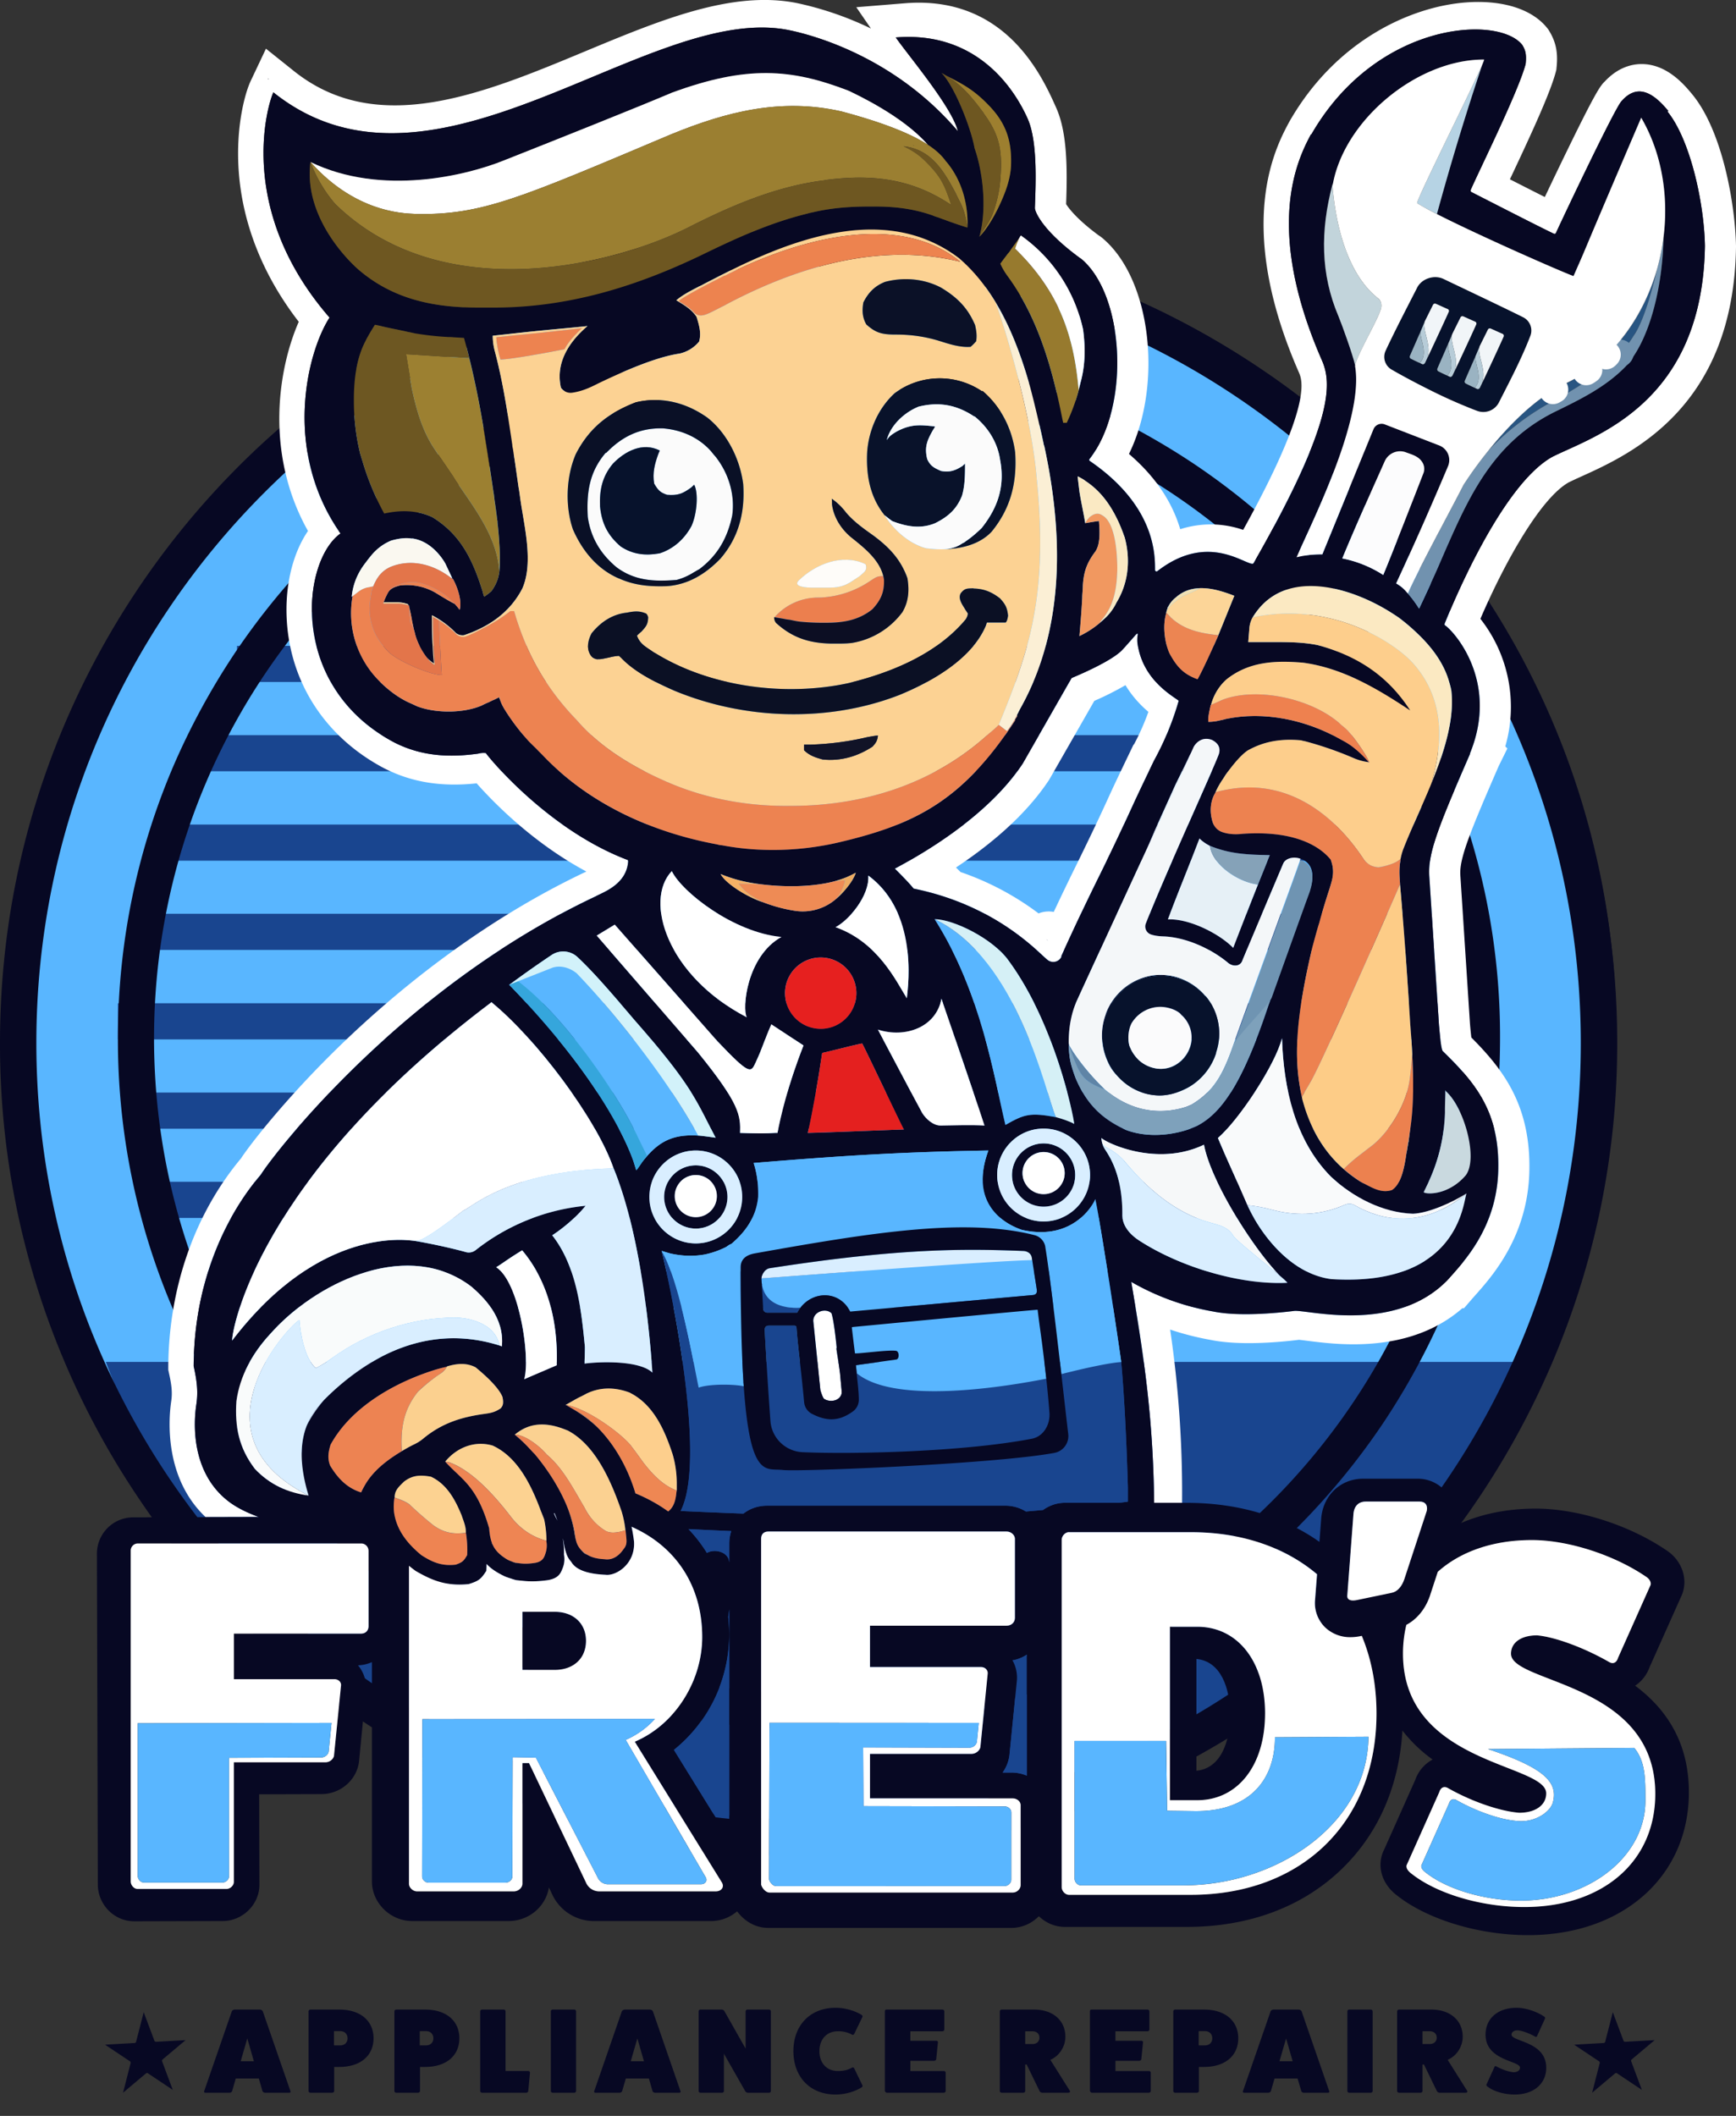 <svg xmlns="http://www.w3.org/2000/svg" width="64" height="78" fill="none"><rect width="100%" height="100%" fill="#333333" stroke="none"/><path fill="#070823" d="M10.707 77.087c.014.027-.004.058-.04.058h-.895a.105.105 0 0 1-.095-.058l-.135-.466h-.85l-.135.466a.106.106 0 0 1-.095.058h-.895c-.036 0-.054-.031-.04-.058l1.021-2.949c.014-.026.063-.058.108-.058h.922c.045 0 .095.031.108.058l1.022 2.95Zm-1.59-1.945-.244.844h.487l-.243-.844Zm3.389-1.062c.79 0 1.265.422 1.265 1.058 0 .635-.474 1.057-1.265 1.057h-.186v.888c0 .031-.031.062-.072.062h-.809c-.031 0-.063-.031-.063-.062v-2.936c0-.035.032-.067.063-.067h1.067Zm.04 1.32c.159 0 .267-.107.267-.262 0-.156-.108-.263-.266-.263h-.235v.525h.235Zm3.124-1.32c.79 0 1.265.422 1.265 1.058 0 .635-.474 1.057-1.266 1.057h-.185v.888c0 .031-.032.062-.072.062h-.81c-.03 0-.062-.031-.062-.062v-2.936c0-.035.031-.067.063-.067h1.066Zm.04 1.32c.159 0 .267-.107.267-.262 0-.156-.108-.263-.267-.263h-.235v.525h.235Zm3.77.946a.06.06 0 0 1 .058.062l-.063.675a.077.077 0 0 1-.073.062h-1.631c-.036 0-.068-.031-.068-.062v-2.936a.07.07 0 0 1 .068-.067h.8c.036 0 .067.031.067.067v2.198h.841Zm1.69-2.266c.04 0 .067.031.067.067v2.936c0 .031-.027.062-.068.062h-.8c-.03 0-.062-.031-.062-.062v-2.936c0-.035.031-.067.063-.067h.8Zm3.917 3.007c.014.027-.004.058-.04.058h-.895a.105.105 0 0 1-.095-.058l-.135-.466h-.85l-.136.466a.106.106 0 0 1-.094.058h-.895c-.036 0-.054-.031-.04-.058l1.02-2.949a.144.144 0 0 1 .11-.058h.92c.046 0 .096.031.11.058l1.02 2.95Zm-1.59-1.945-.244.844h.488l-.244-.844Zm4.853-1.062c.041 0 .069.032.069.067v2.936c0 .031-.028.063-.068.063h-.782a.123.123 0 0 1-.095-.058l-.786-1.382v1.377c0 .031-.027.062-.068.062h-.8a.064.064 0 0 1-.063-.062v-2.936c0-.035.028-.067.063-.067h.782c.04 0 .086.022.104.058l.782 1.381v-1.372c0-.035.032-.067.063-.067h.8Zm3.445 2.794c.013.03-.005.062-.04.08-.263.16-.615.258-.95.258-.931 0-1.555-.64-1.555-1.6 0-.959.624-1.598 1.555-1.598.335 0 .687.098.95.257.035.018.053.05.04.08l-.299.618c-.017.04-.05.053-.085.035a1.016 1.016 0 0 0-.524-.124c-.407 0-.678.293-.678.733s.271.732.678.732c.194 0 .357-.03.524-.124.036-.018.068-.004.085.035l.299.618Zm3-.529c.037 0 .068.027.068.058v.68c0 .03-.031.062-.068.062h-2.1c-.032 0-.064-.036-.073-.067v-2.936c0-.04.022-.062.063-.062h2.056c.04 0 .072.031.072.062v.67c0 .04-.032.068-.072.068h-1.18v.35h.959c.04 0 .063.032.058.058l-.063.622c-.004.027-.036.058-.077.058h-.876v.378h1.233v-.001Zm4.645.729c.023.04-.008.071-.05.071h-.966a.119.119 0 0 1-.104-.071l-.47-.968h-.054v.977c0 .031-.032.062-.073.062h-.795c-.037 0-.068-.031-.068-.062v-2.936a.07.07 0 0 1 .068-.067h1.193c.696 0 1.156.4 1.156 1.004 0 .35-.217.706-.555.848l.718 1.141Zm-1.377-1.723c.153 0 .257-.094.257-.236s-.104-.235-.257-.235h-.267v.47h.267Zm4.293.994c.036 0 .068.027.068.058v.68c0 .03-.032.062-.068.062h-2.101c-.032 0-.064-.036-.073-.067v-2.936c0-.04.023-.062.063-.062h2.056c.04 0 .072.031.072.062v.67c0 .04-.031.068-.072.068h-1.179v.35h.958c.04 0 .063.032.059.058l-.063.622c-.005.027-.036.058-.077.058h-.876v.378h1.233v-.001Zm2.029-2.265c.79 0 1.265.422 1.265 1.058 0 .635-.474 1.057-1.265 1.057h-.186v.888c0 .031-.031.062-.072.062h-.809c-.032 0-.063-.031-.063-.062v-2.936c0-.035.031-.067.063-.067h1.067Zm.04 1.32c.159 0 .267-.107.267-.262 0-.156-.108-.263-.266-.263h-.235v.525h.235Zm4.579 1.687c.013.027-.005.058-.04.058h-.895a.105.105 0 0 1-.095-.058l-.136-.466h-.85l-.135.466a.106.106 0 0 1-.095.058h-.895c-.036 0-.054-.031-.04-.058l1.021-2.949c.014-.026.063-.058.109-.058h.921c.046 0 .096.031.109.058l1.021 2.95Zm-1.59-1.945-.245.844h.488l-.244-.844Zm3.122-1.062c.04 0 .068.031.068.067v2.936c0 .031-.027.062-.068.062h-.8c-.031 0-.063-.031-.063-.062v-2.936c0-.035.032-.067.063-.067h.8Zm3.552 2.994c.023.04-.009.071-.05.071h-.967a.119.119 0 0 1-.104-.071l-.47-.968h-.054v.977c0 .031-.031.062-.072.062h-.796c-.036 0-.068-.031-.068-.062v-2.936a.07.07 0 0 1 .068-.067h1.193c.696 0 1.157.4 1.157 1.004 0 .35-.217.706-.556.848l.719 1.141ZM52.71 75.35c.153 0 .257-.094.257-.236s-.104-.235-.257-.235h-.267v.47h.267Zm2.377.862c.013-.045.045-.058.081-.036.208.116.457.2.629.214.144 0 .24-.067.24-.169 0-.262-1.27-.249-1.27-1.217 0-.595.456-.99 1.143-.99.32 0 .728.129 1.012.32.036.022.05.057.036.08l-.285.626c-.013.044-.045.058-.081.035-.221-.124-.479-.217-.637-.23-.14 0-.23.062-.23.16 0 .261 1.279.244 1.279 1.22 0 .591-.466.987-1.162.987-.38 0-.777-.115-1.003-.294-.036-.026-.05-.057-.036-.08l.285-.626h-.001Zm5.443.828-.915-.61a.06.06 0 0 0-.073.003l-.846.712.28-1.093a.06.06 0 0 0-.025-.065l-.918-.613 1.09-.062a.061.061 0 0 0 .055-.046l.28-1.09.394 1.052c.01.025.034.041.06.04l1.09-.062-.848.713a.061.061 0 0 0-.018.068l.394 1.054Zm-54.16 0-.915-.61a.06.06 0 0 0-.073.003l-.846.712.28-1.093a.06.06 0 0 0-.025-.065l-.918-.613 1.09-.062a.061.061 0 0 0 .055-.046l.28-1.09.394 1.052c.01.025.034.041.06.04l1.09-.062-.848.713a.061.061 0 0 0-.018.068l.394 1.054Zm23.588-9.214c-3.998 0-7.88-.783-11.535-2.333a29.876 29.876 0 0 1-9.42-6.347 29.434 29.434 0 0 1-3.615-4.389 29.435 29.435 0 0 1-2.732-5.03A29.41 29.41 0 0 1 .324 38.192c0-3.997.783-7.879 2.332-11.535a29.867 29.867 0 0 1 6.347-9.42 29.432 29.432 0 0 1 4.39-3.614 29.432 29.432 0 0 1 5.03-2.732 29.408 29.408 0 0 1 11.535-2.332c3.997 0 7.879.782 11.535 2.332a29.87 29.87 0 0 1 9.42 6.347 29.438 29.438 0 0 1 3.614 4.389 29.439 29.439 0 0 1 2.732 5.03 29.408 29.408 0 0 1 2.332 11.535 29.4 29.4 0 0 1-2.332 11.535 29.875 29.875 0 0 1-6.347 9.42 29.438 29.438 0 0 1-4.389 3.614 29.439 29.439 0 0 1-5.03 2.732 29.408 29.408 0 0 1-11.535 2.333Z"/><path fill="#59B6FF" d="M29.865 67.91c16.366 0 29.634-13.268 29.634-29.634S46.23 8.643 29.865 8.643.232 21.91.232 38.276 13.499 67.91 29.865 67.91Z"/><path fill="#59B6FF" d="M29.865 67.91c16.366 0 29.634-13.268 29.634-29.634S46.23 8.643 29.865 8.643.232 21.91.232 38.276 13.499 67.91 29.865 67.91Z"/><path fill="#59B6FF" d="M29.823 67.243c16.021 0 29.008-12.97 29.008-28.967 0-15.998-12.987-28.967-29.008-28.967C13.803 9.309.816 22.278.816 38.276s12.988 28.967 29.008 28.967Z"/><path fill="#19458F" d="M50.82 23.809H8.737v1.332h42.085V23.81Zm1.916 3.291H6.996v1.332h45.74V27.1Zm1.108 3.296H5.629v1.333h48.215v-1.332Zm.45 3.289H4.988v1.333h49.306v-1.333Zm-1.558 13.176H6.996v1.333h45.74v-1.333Zm1.108-3.296H5.629v1.332h48.215v-1.332ZM30.026 67.829c12.052 0 22.304-7.355 26.127-17.624H3.9C7.722 60.475 17.974 67.83 30.026 67.83Zm24.268-27.554H4.988v1.333h49.306v-1.333Zm.641-3.291H4.347v1.333h50.588v-1.333Z"/><path fill="#070823" d="M29.824 63.745c-3.44 0-6.78-.675-9.92-2a26.247 26.247 0 0 1-4.33-2.348 25.908 25.908 0 0 1-3.773-3.106 25.44 25.44 0 0 1-3.106-3.773 25.908 25.908 0 0 1-2.35-4.33 25.246 25.246 0 0 1-1.998-9.92c0-3.44.675-6.78 1.999-9.92a26.242 26.242 0 0 1 2.349-4.33 25.909 25.909 0 0 1 3.106-3.773 25.432 25.432 0 0 1 3.773-3.107 25.909 25.909 0 0 1 4.33-2.348 25.244 25.244 0 0 1 9.92-1.999c3.44 0 6.78.674 9.92 1.999a26.247 26.247 0 0 1 4.33 2.348 25.908 25.908 0 0 1 3.773 3.107 25.438 25.438 0 0 1 3.106 3.773 25.913 25.913 0 0 1 2.35 4.33 25.245 25.245 0 0 1 1.998 9.92c0 3.44-.675 6.78-1.999 9.92a26.251 26.251 0 0 1-2.349 4.33 25.914 25.914 0 0 1-3.106 3.773 25.438 25.438 0 0 1-3.773 3.106 25.909 25.909 0 0 1-4.33 2.349 25.246 25.246 0 0 1-9.92 1.999Zm0-49.614c-13.31 0-24.145 10.827-24.145 24.145 0 13.317 10.827 24.145 24.145 24.145s24.145-10.828 24.145-24.145c0-13.318-10.827-24.145-24.145-24.145Z"/><path fill="#070823" d="M29.81 68.423c-4.022 0-7.926-.792-11.604-2.359a29.786 29.786 0 0 1-5.06-2.763 29.792 29.792 0 0 1-8.051-8.095 29.783 29.783 0 0 1-2.75-5.088A29.88 29.88 0 0 1 0 38.45c0-4.044.787-7.97 2.346-11.667a30.154 30.154 0 0 1 6.384-9.527 29.66 29.66 0 0 1 4.415-3.657 29.543 29.543 0 0 1 5.06-2.763A29.44 29.44 0 0 1 29.81 8.48c4.021 0 7.925.791 11.604 2.358a29.775 29.775 0 0 1 5.06 2.763 29.796 29.796 0 0 1 8.051 8.095 29.785 29.785 0 0 1 2.748 5.089A29.88 29.88 0 0 1 59.62 38.45a29.87 29.87 0 0 1-2.346 11.667 30.15 30.15 0 0 1-6.384 9.527 29.657 29.657 0 0 1-4.415 3.656 29.55 29.55 0 0 1-5.06 2.763 29.443 29.443 0 0 1-11.604 2.359Zm0-58.598c-15.701 0-28.47 12.839-28.47 28.625 0 15.787 12.77 28.625 28.47 28.625S58.278 54.237 58.278 38.45c0-15.786-12.768-28.625-28.468-28.625Z"/><path fill="#fff" d="M57.827 17.785c.13-.065.287-.136.467-.218 1.824-.826 5.618-2.544 5.706-8.462v-.036c-.029-1.5-.484-4.228-1.618-5.597-.272-.328-.906-1.095-1.831-1.11-.36-.007-.888.103-1.39.643-.167.155-.363.445-1.379 2.53a179.4 179.4 0 0 0-.83 1.728c-.412-.207-.886-.449-1.287-.653l.037-.078c.758-1.61 1.455-3.118 1.655-3.885l.02-.075.007-.077c.059-.55-.02-.943-.272-1.357l-.035-.057-.042-.052c-.561-.7-1.657-1.042-3.007-.938-2.008.156-4.766 1.386-6.483 4.375l-.014.025c-.503.935-2.033 3.78.352 9.232.13.298.515 1.176-2.052 5.81a3.662 3.662 0 0 0-2.32-.024c-.306-1.032-.937-1.96-1.89-2.775 1.228-2.491.857-6.366-.94-7.924l-.049-.043-.01-.007a1.118 1.118 0 0 0-.116-.082c-.792-.585-1.1-.99-1.202-1.153.045-1.296.047-2.626-.365-3.55C38.432 2.838 37.087-.182 33.36.12l-1.792.146.54.785a12.014 12.014 0 0 0-2.71-.934c-2.39-.486-5.036.614-7.837 1.78-3.76 1.565-7.65 3.183-10.728.72l-1.028-.822-.563 1.19c-.205.433-.56 1.687-.44 3.337.14 1.944.901 3.846 2.212 5.54-.739 1.68-1.282 4.82.34 7.712-.57.835-.864 2.048-.778 3.346.154 2.317 1.465 4.287 3.594 5.405l.016.008c1.004.506 2.087.681 3.386.544.651.735 2.101 2.211 4.045 3.25l-.025.013c-3.935 1.86-7.076 4.49-9.02 6.37-2.026 1.96-3.36 3.69-3.691 4.198l-.017.02c-1.695 2.04-2.64 4.752-2.66 7.642v.13l.024.112c.094.422.135.715.083 1.048l-.004.03c-.092.65-.251 2.795 1.272 4.235l1.963-.005c-.451-.162-.855-.364-1.158-.607-1.506-1.197-1.18-3.289-1.149-3.519.08-.507.016-.935-.095-1.434v-.016c.031-4.478 2.401-6.92 2.488-7.062.357-.586 5.035-6.802 12.334-10.242.246-.142 1.139-.425 1.195-1.29 0-.023-.008-.055-.032-.055-2.869-1.093-5-3.646-5.199-3.915-.008-.023-.024-.023-.04-.023a.71.71 0 0 0-.253.023c-1.078.15-2.092.095-3.083-.404-3.923-2.06-3.439-6.688-1.996-7.71-2.14-3.044-1.237-6.668-.405-7.96-3.47-3.995-2.276-7.867-2.07-8.303C16.014 8.152 23.895.055 29.086 1.111c1.072.218 3.978 1.08 6.228 3.727-.206-.88-1.854-2.824-2.29-3.458 2.982-.243 4.368 1.886 4.86 2.991.375.84.3 2.408.268 3.296 0 .127.261.824 1.688 1.863.023.008.031.023.055.04 1.553 1.347 1.791 5.396.27 7.354-.016.016-.016.047.016.07 2.417 1.657 2.401 3.464 2.401 4.019 0 .04.056.071.087.04 1.8-1.395 3.123-.31 3.495-.27.024 0 .04-.008.056-.031 2.988-5.223 2.877-6.642 2.512-7.474-2.132-4.874-.911-7.378-.404-8.321h.016C50.729.804 55.223.534 56.118 1.652c.111.182.167.333.127.706-.261 1.006-1.743 3.986-2.029 4.652 0 .031 0 .055.032.07.483.247 2.552 1.309 3.043 1.538.032.008.056 0 .071-.031.317-.69 2.211-4.684 2.425-4.866.642-.73 1.268-.174 1.72.372l-.032.016-.016-.016c.84 1.015 1.363 3.345 1.395 4.97-.087 5.84-4.097 7.013-5.619 7.774-1.91 1.054-3.764 5.627-3.978 6.158-.008.024 0 .047.024.063.3.199 2.005 2.045.911 4.716.016-.008 0 0 0 .024-1.165 2.678-1.561 3.661-1.498 4.517l.357 5.492c.016.135.064.825.135.936 1.186 1.159 2.104 2.214 2.05 4.396-.055 2.158-1.329 3.426-1.844 4.02-.008 0-.016.016-.032.032-1.957 2.012-5.23 1.063-5.659 1.135-.697.087-2.057.209-2.974.02a9.208 9.208 0 0 1-3.022-1.093c.486 2.85.809 5.07.844 8.145h1.03a41.311 41.311 0 0 0-.44-6.385c.436.146.937.282 1.498.382 1.048.212 2.466.092 3.251-.005.068.006.203.023.314.037 1.155.147 3.782.48 5.71-1.201h.06l.311-.36.12-.135c.622-.702 1.918-2.163 1.978-4.54.06-2.426-.95-3.753-2.138-4.945a13.935 13.935 0 0 1-.05-.501l-.355-5.47v-.01c-.045-.604.352-1.584 1.414-4.026l.32-.648-.077-.076a5.247 5.247 0 0 0-.918-4.703c.94-2.185 2.239-4.452 3.25-5.027ZM9.89 2.926c-.032-.032.008-.04 0 0ZM56.13.936c.003.007.007.012 0 0-.009-.011-.005-.005 0 0Z"/><path fill="#fff" d="M41.837 23.439a14.6 14.6 0 0 1-.507.562c-.481.45-1.79.974-1.824.994l-1.8 3.15c-1.268 1.926-3.645 3.304-4.715 3.875.192.192.522.522.691.736 3.08.623 4.62 2.389 4.945 2.634a.333.333 0 0 0 .5-.111h.007l-.008-.024v-.008c.436-.967.944-2.037 1.395-2.948a93.24 93.24 0 0 0 1.213-2.552c.261-.57.539-1.141.808-1.704a10.7 10.7 0 0 0 .912-2.211c-.174-.15-1.244-.706-1.49-1.958-.016-.07-.048-.182-.032-.396 0-.055.064-.222-.095-.04Zm-3.262 11.186c-.024-.016-.016-.008 0 0s.031.024.063.048c-.008 0-.04-.032-.063-.048Zm3.762-8.382a8.993 8.993 0 0 1-.527 1.191l-.026.026-.245.51c-.214.447-.436.908-.648 1.373-.33.727-.7 1.505-1.198 2.52a94.658 94.658 0 0 0-.845 1.754 1.017 1.017 0 0 0-.56.054 10.381 10.381 0 0 0-2.877-1.525l-.167-.167c1.262-.835 2.57-1.923 3.436-3.236l1.664-2.907a10.92 10.92 0 0 0 1.148-.578c.258.428.571.75.845.984v.001Zm1.513 1.61c-.174.373-.515 1.062-.515 1.062l-.705 1.562c-.056.12-.19.436-.349.81a1138.81 1138.81 0 0 0 1.625-3.531.91.91 0 0 0-.056.097Z"/><path fill="#070823" d="M56.13.937c-.01-.012-.005-.007 0 0Zm-.001.001c.004.006.008.012 0 0ZM9.89 2.927c-.032-.031.008-.04 0 0ZM52.248 7.49Zm1.672 10.598c.013-.087.037-.175.065-.262 0 .002-.002.003-.003.005-.027.083-.05.169-.063.257Zm5.285-4.973a5.85 5.85 0 0 1-.634.52l-.07.049.07-.048c.221-.154.433-.33.634-.52Zm-1.889 1.245c.164-.095.331-.184.502-.265.072-.04.143-.071.207-.111a3.84 3.84 0 0 0 .19-.111c.08-.048.159-.095.222-.143l.039-.027a5.51 5.51 0 0 1-.673.392 7.3 7.3 0 0 0-.487.265l-.067.038.067-.038Zm2.022-1.374c.811-.826 1.424-1.928 1.743-3.04l.005-.013-.001.012.012-.053-.015.054c-.32 1.112-.932 2.214-1.744 3.04a7.794 7.794 0 0 1-.087.085l-.032.031.032-.03.087-.086Zm.872-.582ZM54.7 15.2Zm-2.124-7.483.05.03-.05-.03Zm-.101-.061a3.477 3.477 0 0 1-.105-.067l-.034-.023c.01.008.022.015.034.023l.105.067Zm2.237-5.461Zm-1.566 7.93 2.913 1.317-2.914-1.317Zm-.597 4.17-1.07-.483 1.07.483c.59.298 1.24.602 1.78.805l-1.78-.805Zm-1.356-.705ZM38.49 16.426l-.004-.008v.008h.003Zm5.05 20.969v.008c.079.063.143.142.198.221.542.81-.154 1.87-1.065 1.772.921.11 1.617-.96 1.073-1.772a1.316 1.316 0 0 0-.198-.23c-.008-.007-.024-.015-.032-.031a1.138 1.138 0 0 0-.705-.246h-.007c.238.008.522.087.704.246.008.016.024.024.032.032Zm.383 3.325-.011.007a2.897 2.897 0 0 1-.193.079l.144-.049.06-.036Z"/><path fill="#070823" d="M42.333 35.988a2.19 2.19 0 0 0-1.458 1.141c-.253.5-.063.143-.016.048a2.255 2.255 0 0 0-.04 1.917 1.63 1.63 0 0 0 .362.554c-.022-.025-.045-.049-.066-.075a2.078 2.078 0 0 1-.278-.46v.009a2.256 2.256 0 0 1 .04-1.918c-.056.095-.246.452.016-.048.301-.578.824-1.006 1.458-1.14.278-.064.555-.064.832-.017.484.087.928.349 1.253.721l.016.016s.008-.008.008 0c.085.1.158.208.221.32a2.023 2.023 0 0 0-.24-.348h-.007l-.016-.016a2.168 2.168 0 0 0-1.252-.72 2.092 2.092 0 0 0-.833.015Zm18.023-23.824ZM44.637 40.143l-.07.075.07-.075Zm-2.013 3.847a4.885 4.885 0 0 1-.132-.113c.044.038.087.076.132.112Zm2.911-5.623a.519.519 0 0 0-.045.09c-.22.631-.441 1.202-.834 1.664.386-.442.613-.987.842-1.681a.829.829 0 0 1 .038-.072Zm6.367-16.489.31-.655a15.5 15.5 0 0 0-.31.655Zm5.161-7.364Zm-6.58 13.585-.015-.017.004.015.011.001ZM25.651 45.29c.642 0 1.166-.524 1.166-1.166 0-.642-.524-1.165-1.166-1.165-.641 0-1.165.523-1.165 1.165s.524 1.165 1.165 1.165Zm0-1.974a.776.776 0 1 1 0 1.553.776.776 0 0 1 0-1.553Zm15.787-.531a.54.54 0 0 0-.039-.04l.023.024c.31.376.651.74 1.023 1.068a9.275 9.275 0 0 1-1.007-1.053Zm-2.964 1.695c.642 0 1.165-.523 1.165-1.164 0-.642-.523-1.166-1.165-1.166s-1.165.524-1.165 1.166c0 .641.523 1.165 1.165 1.165Zm0-2.013a.776.776 0 1 1 0 1.553.776.776 0 0 1 0-1.553Zm-13.265 6.069a17.45 17.45 0 0 0-.426-1.52c.124.38.27.885.425 1.52ZM52.66 7.768l.05.029-.05-.03Zm1.239-4.089c.029-.06.057-.12.087-.179l-.087.179Zm.589-1.111-.04.067.04-.067Zm-.351.63Zm-.12.24.04-.083-.04.083Z"/><path fill="#070823" d="M41.705 47.254a9.22 9.22 0 0 0 3.022 1.093c.917.188 2.277.066 2.974-.02.428-.072 3.702.877 5.66-1.136.015-.016.023-.031.03-.031.516-.594 1.79-1.862 1.844-4.02.055-2.182-.863-3.238-2.05-4.397-.07-.11-.118-.8-.134-.935l-.357-5.492c-.063-.856.333-1.839 1.498-4.518 0-.023.016-.031 0-.023 1.094-2.671-.61-4.518-.911-4.716-.024-.016-.032-.04-.024-.064.214-.53 2.068-5.103 3.978-6.157 1.522-.761 5.532-1.934 5.62-7.775-.032-1.625-.555-3.954-1.396-4.969l.016.016.032-.016c-.452-.547-1.078-1.101-1.72-.372-.214.182-2.108 4.176-2.425 4.866-.016.031-.04.04-.071.031-.491-.23-2.56-1.292-3.043-1.538-.032-.016-.032-.04-.032-.07.285-.666 1.767-3.646 2.029-4.653.04-.372-.016-.523-.127-.705-.896-1.118-5.389-.848-7.774 3.304h-.016c-.508.944-1.728 3.448.404 8.322.364.832.475 2.25-2.512 7.473-.016.024-.032.032-.056.032-.372-.04-1.696-1.126-3.495.27-.031.03-.087 0-.087-.04 0-.555.016-2.362-2.401-4.018-.032-.024-.032-.056-.016-.072 1.521-1.957 1.283-6.007-.27-7.354-.024-.016-.031-.032-.055-.04-1.427-1.038-1.688-1.735-1.688-1.862.031-.888.107-2.456-.268-3.296-.492-1.104-1.878-3.234-4.86-2.991.437.633 2.084 2.578 2.29 3.457-2.25-2.646-5.156-3.508-6.229-3.726-5.19-1.056-13.071 7.041-19.007 2.293-.205.436-1.399 4.308 2.071 8.303-.832 1.291-1.735 4.915.405 7.959-1.443 1.022-1.926 5.65 1.996 7.71.99.5 2.006.556 3.083.405a.708.708 0 0 1 .254-.024c.015 0 .031 0 .04.024.197.27 2.329 2.821 5.198 3.915.024 0 .032.032.032.056-.056.863-.949 1.146-1.195 1.289-7.3 3.44-11.977 9.655-12.334 10.242-.087.142-2.457 2.584-2.488 7.061v.016c.11.5.174.928.095 1.435-.032.23-.357 2.322 1.149 3.519.303.242.706.445 1.158.607l-1.963.005-2.674.008a1.338 1.338 0 0 0-1.332 1.34l.034 12.2c0 .325.122.642.34.893.255.29.618.457.996.457h.004l3.267-.009c.734-.002 1.353-.615 1.35-1.34l-.009-3.332 2.3-.007c.676-.002 1.267-.494 1.373-1.144l.006-.035.252-2.6a1.27 1.27 0 0 0-.288-.969c.18-.006.354-.046.513-.117v8.082c0 .793.679 1.462 1.483 1.462h3.556c.751 0 1.375-.538 1.486-1.239l.111.234a1.7 1.7 0 0 0 1.535 1.006h4.324c.364 0 .708-.132.968-.36.255.346.658.612 1.145.612h8.97c.391 0 .75-.167 1.01-.43.253.242.59.394.956.394h4.495c2.315 0 4.304-.75 5.752-2.17 1.327-1.3 2.08-3.043 2.2-5.069a5.36 5.36 0 0 0 1.113 1.069 1.354 1.354 0 0 0-.638.746l-1.147 2.569c-.29.57-.108 1.25.462 1.687 1.125.894 3.025 1.471 4.845 1.471 3.49 0 5.926-2.166 5.926-5.268 0-1.912-.903-3.123-1.982-3.928.242-.157.43-.396.535-.687l1.149-2.571c.3-.598.076-1.339-.533-1.735-1.373-.932-3.26-1.534-4.814-1.534-1.148 0-2.19.233-3.07.68l.024-.076.014-.074a1.38 1.38 0 0 0-.283-1.154 1.352 1.352 0 0 0-1.06-.478h-1.991c-.839 0-1.488.626-1.546 1.49l-.063.838C47.31 55.895 45.64 55.4 43.75 55.4h-1.202c-.036-3.076-.358-5.295-.844-8.145l.001-.001Zm-4.5 17.51.007-.037.271-2.717c.035-.278-.02-.56-.155-.804a1.43 1.43 0 0 0 .526-.208v4.459a1.444 1.444 0 0 0-.564-.114h-.326c.121-.17.206-.367.242-.58Zm-12.36-.257a5.474 5.474 0 0 0 2.038-4.248c0-.222-.012-.44-.035-.656.015-.095.027-.187.038-.277v7.722a29.545 29.545 0 0 1-.504-.056l-1.537-2.485Zm2.04-7.606v.7a.74.74 0 0 0-.021-.116c-.095-.294-.546-.392-.803-.236a5.238 5.238 0 0 0-.68-.88c.546.027 1.071.051 1.578.072a1.479 1.479 0 0 0-.073.46Zm-3.822-.492c.021.338.092.5-.07.69-.17.254-.409.423-.698.38-.262-.013-.46-.055-.639-.16a1.774 1.774 0 0 1-.1-.05 1.15 1.15 0 0 1-.178-.185.72.72 0 0 1-.136-.272 2.182 2.182 0 0 1-.067-.332 4.882 4.882 0 0 0-.24-.87c-.282-.719-.725-1.406-1.199-1.98l-.041-.045c-.056-.054-.183-.198-.338-.355a6.738 6.738 0 0 0-.361-.327l-.011-.009h-.007v-.007c.584-.493 1.24-.45 1.93-.162h.007c1.05.536 1.634 1.923 2 2.987.072.236.12.466.142.7l.006-.003Zm-4.635-35.815v.182c0 .396-.08.698-.31 1.015a2.26 2.26 0 0 1-.269.206 1.335 1.335 0 0 1-.055-.19c-.357-1.141-.793-2.093-1.855-2.742-.563-.262-1.173-.27-1.775-.135a9.801 9.801 0 0 1-.816-1.982c-.024-.07-.048-.158-.071-.23a8.198 8.198 0 0 1-.23-1.957v-.293.261c0-.72.087-1.521.436-2.171.032-.071.071-.135.111-.207a9.74 9.74 0 0 1 .23-.38c0 .008.008.008.008.008v-.008c.08.024.166.031.246.056.293.07.594.126.888.19.079.023.166.031.253.055.444.08.888.127 1.331.151.056 0 .112 0 .167.008l.388.024c.531 1.878.808 3.796 1.094 5.722.016.07.023.158.031.238a21.861 21.861 0 0 1 .111.832c.05.448.083.896.088 1.347h-.001Zm-3.051 5.444-.15-.07-.16-.072c-.443-.206-.887-.555-1.252-.967A3.536 3.536 0 0 1 13 21.975l-.032.022a2.31 2.31 0 0 1 .198-.745c.095-.207.19-.349.317-.516l.03-.039a2.476 2.476 0 0 1 .135-.172l.002-.003c.193-.235.407-.44.769-.594.26-.071.53-.119.768-.071h.008s-.008 0-.008-.008c.706.087 1.125.737 1.228.919l.262.555a.375.375 0 0 0-.04-.022.122.122 0 0 1 .005.012l.034.026.008-.008v-.008c.111.166.373.776.262 1.157a3.26 3.26 0 0 0-.179-.216c-.253-.13-.493-.28-.733-.426a2.12 2.12 0 0 0-1.3-.254c-.163.047-.278.085-.376.187a.854.854 0 0 0-.044.058c-.024.04-.047.088-.07.135a2.272 2.272 0 0 0-.07.155l-.028.083h.51c.126 0 .253.024.388.071l.01.039.03.009v.048c.043.179.08.352.11.538.021.1.043.2.066.299.016.05.03.105.045.177.087.322.238.592.428.85.076.08.162.154.262.22 0-.064-.008-.127-.016-.199a20.9 20.9 0 0 1-.056-1.577c.349.182.61.38.888.658a.386.386 0 0 0 .293.08c.928-.31 1.704-.849 2.156-1.729.412-.95.071-2.258-.071-3.257-.024-.159-.04-.309-.071-.467-.064-.452-.127-.904-.199-1.363-.008-.072-.031-.127-.031-.199-.174-1.18-.349-2.354-.658-3.503a2.252 2.252 0 0 1-.064-.523c.468-.048.928-.103 1.387-.15l.476-.048c.222-.024 1.41-.128 1.631-.16-.451.389-1.224 1.185-.98 2.271.09.14.26.21.424.185.344-.051.616-.17.946-.338 1.3-.626 2.299-.999 3.004-1.102a1.3 1.3 0 0 0 .721-.444c.087-.317 0-.602-.095-.91-.19-.286-.452-.429-.745-.611.253-.214.547-.357.848-.515a1.23 1.23 0 0 0 .174-.088c.183-.095.373-.19.555-.285l.19-.095c2.632-1.34 6.015-2.576 8.655-.571.962.829 1.61 1.938 2.083 3.138.252.627.449 1.273.619 1.93l.023.087a41.144 41.144 0 0 1 .358 1.518c.008.047.016.095.031.15l-.001.003.014.067.006.018h.005c.705 3.241.776 6.744-.88 9.693l-.127.248v.005h.008c.024.056-.095.135-.07.183-1.943 2.98-3.71 3.844-6.508 4.501-1.403.325-2.9.373-4.31.103-.064 0-.112-.016-.175-.031-2.41-.444-4.747-1.506-6.443-3.305l-.166-.166c-.064-.071-.12-.119-.183-.183l-.134-.134a8.125 8.125 0 0 1-.825-1.062c-.024-.04-.047-.08-.079-.127a1.584 1.584 0 0 1-.162-.336.785.785 0 0 1-.037-.108c-.056.023-.108.05-.165.08a2.97 2.97 0 0 0-.238.11 3.01 3.01 0 0 0-.238.112c-.673.293-1.704.293-2.385.031Zm20.74-17.324c-.016.032 0 .016 0 0Zm8.802 14.7c-.142.326-.586 1.316-.768 1.625-.531-.19-.777-.475-1.038-.958-.143-.316-.264-.915-.135-1.415.008-.037.014-.075.024-.11a.873.873 0 0 1 .042-.138l.005-.018h-.008l.035-.054a.998.998 0 0 1 .269-.32c.584-.53 1.387-.369 2.161-.062-.03.07-.535 1.32-.59 1.45h.004Zm-.31 7.768c.732.295 1.336.325 2.203.34l-.436 1.086c-.635-.08-1.4-.555-1.671-1.111.27.556 1.036 1.031 1.671 1.111-.356.896-.865 2.209-.912 2.335-.505-.52-1.614-1.086-2.408-1.051.55-1.441.579-1.46 1.164-2.984.129.12.174.154.39.274h-.001Zm-2.366 2.86a.308.308 0 0 0 .178.401c.187.07.454.075.477.075.81.034 1.7.425 2.348.951.182.175.468.171.55-.044.064-.167 1.445-3.432 1.514-3.591.096-.221.422-.262.635-.176v-.002c.7.25.352 1.094.344 1.166-.214.57-1.379 3.836-1.41 3.923l-.019.03c-.963 2.965-1.738 4.195-2.686 4.708-.016.008-.04.024-.064.032-.285.135-.61.222-.943.277-.554.087-1.14.056-1.648-.134-.927-.42-1.474-.983-1.87-1.926-.159-.436-.24-.693-.247-1.224l.031.052c0-.002 0-.003-.002-.005a.31.31 0 0 1-.03-.142c-.003-.556.106-1.12.325-1.574l.013-.03c.085-.194 1.39-3.02 2.544-5.52.158-.375.292-.692.348-.811l.706-1.562s.34-.69.515-1.062c.017-.034.036-.066.055-.097l.084-.186c.062-.155.305-.432.672-.3a.382.382 0 0 1 .045.02c.258.14.283.338.228.51-.172.489-1.988 4.446-2.691 6.24h-.002Zm11.813 9.955.003.004.004-.004-.002.007.002.001-.003.003c-.127.408-.34 3.434-4.982 3.144-1.585-.206-2.679-1.8-3.091-2.727-.45-1.046-.745-1.655-1.087-2.474.777-.674 2.117-2.7 2.363-3.684.055 1.83.476 3.773 1.807 5.112.809.753 1.902 1.323 3.02 1.363.594-.024 1.466-.428 1.965-.745Zm-12.015 1.76c-.284-.177-.678-.508-.665-.997.007-1.623-.595-2.284-.682-2.467a.524.524 0 0 1-.048-.118c-.026-.085-.026-.09-.043-.224.221.205 2.072 1.069 3.784.247.246 1.339 1.812 3.833 2.809 4.842.14.12.241.21.268.247-1.756.09-3.954-.59-5.423-1.53Zm.015.016c-.047-.032.056.04 0 0Zm-8.1-4.819c-.13-.233-1.387-2.618-1.592-3 1.022.327 2.148-.094 2.344-1.136a372.364 372.364 0 0 1 1.587 4.674c-.453-.03-1.172-.008-1.617 0-.278 0-.545-.245-.68-.462.005.011-.005-.005-.041-.075v-.001Zm-12.394 8.678c-.127-1.299-.292-2.94-1.204-4.095.428-.277.918-.7 1.227-1.087a7.763 7.763 0 0 0-4.049 1.632.404.404 0 0 1-.364.073 20.64 20.64 0 0 0-1.917-.417c-.16-.007-3.424-.605-6.694 3.675-.01.007-.008 0 0-.017-.011-.328.893-5.93 9.556-12.451.01-.007.012-.008.003 0v.001c1.65 1.342 3.876 4.3 4.5 6.123l-.044.002.046-.001c.917 2.22 1.295 5.534 1.43 7.53-.452-.44-1.853-.418-2.503-.333 0-.063.02-.564.013-.635Zm-1.5 6.382c.05.269.093.55.084.822a.88.88 0 0 1-.034.418c-.05.162-.106.296-.352.352a1.984 1.984 0 0 1-.621.02 3.43 3.43 0 0 1-.155-.02 1.5 1.5 0 0 1-.134-.052 1.311 1.311 0 0 1-.14-.06c-.284-.168-.45-.336-.548-.553l-.023-.04-.007-.035a1.952 1.952 0 0 1-.099-.528c-.464-1.606-1.028-1.796-1.62-2.459.437-.528 1.092-.781 1.747-.591.909.415 1.402 1.423 1.74 2.303.021.064.042.12.07.184.029.077.064.154.092.24Zm-8.684-.882h-.002.001c-.777-.103-1.443-.412-1.981-.983-.587-.768-.745-1.545-.682-2.496.127-.936.595-1.768 1.228-2.457.056-.064.112-.119.167-.182 1.735-1.847 4.998-3.32 7.272-1.584.42.365 1.227 1.12 1.12 2.202a1.14 1.14 0 0 0-.094-.035c-1.673-.524-3.135-.207-4.317.4a8.782 8.782 0 0 0-2.15 1.616l-.025.028a4.345 4.345 0 0 0-.605.91c-.216.547-.307 1.357.067 2.58v.001Zm7.014-3.976c.004-.002.008-.004 0 0Zm-6.205 2.1c.767-1.402 2.394-2.31 3.88-2.768a5.82 5.82 0 0 1 .408-.105l.008-.015c.36-.105.712-.14 1.05.035.55.451.881.817.993 1.092.036.176.043.31-.07.422-.212.141-.352.17-.606.205-.866.12-1.577.352-2.254.915-.056.043-.028.029-.176.127l-.091.05a6.83 6.83 0 0 0-.215.108c-.597.337-1.229.739-1.61 1.342a3.36 3.36 0 0 0-.19.353c-.521-.162-.86-.522-1.141-.986-.106-.268-.07-.5.014-.775Zm8.34-2.928c-.793.34-.65.276-1.202.516.236-.837-.19-3.586-1.032-4.13.25-.15.401-.284.957-.623 1.417 1.675 1.273 3.878 1.276 4.237Zm-1.755-14.026c.085-.05.552-.418 1.56-1.095a.771.771 0 0 1 .954.072c.607.565 1.335 1.419 2.113 2.332 2.156 2.453 2.27 2.98 2.984 4.33a12.806 12.806 0 0 0-.56-.073c-.99-.08-1.546.188-2.142.962-.084.124-.173.258-.225.313a15.71 15.71 0 0 0-.105-.34c-.388-1.1-1.598-3.433-4.579-6.5v-.001Zm5.168 7.822c0-.943.768-1.712 1.712-1.712.943 0 1.712.769 1.712 1.712s-.769 1.712-1.712 1.712a1.715 1.715 0 0 1-1.712-1.712Zm3.343-2.361c.02-.64-.011-1.07-1.548-2.962l-3.737-4.314.666-.404 3.788 4.304c1.203 1.264 1.228 1.166 1.411.768.272-.59.284-.735.573-1.396l1.186.779c-.603 1.545-.84 2.622-.96 3.225-.205-.008-.238.04-1.379 0Zm6.151-4.962c-.404-.65-1.072-2.07-2.632-2.624.497-.257 1.257-1.156 1.21-1.9 1.983 1.454 1.399 4.485 1.422 4.524Zm8.498-13.322c-.016.214.016.325.032.396.245 1.253 1.315 1.807 1.49 1.958a10.68 10.68 0 0 1-.912 2.211c-.27.563-.547 1.133-.808 1.704a90.38 90.38 0 0 1-1.213 2.552 93.829 93.829 0 0 0-1.395 2.948v.008l.008.024h-.008a.333.333 0 0 1-.5.111c-.324-.246-1.865-2.01-4.944-2.634-.17-.214-.5-.544-.692-.736 1.07-.57 3.447-1.95 4.715-3.875l1.801-3.15c.034-.02 1.342-.544 1.824-.994.078-.072.348-.38.507-.562.159-.183.095-.016.095.04ZM31.55 32.172c-.075.256-.358.616-.593.844l-.002.002a2.1 2.1 0 0 1-.088.082l-.003.003-.023.02.002-.003a1.873 1.873 0 0 1-1.556.452 5.702 5.702 0 0 1-1.17-.318l.002.001c-.594-.198-1.371-.687-1.553-1.036.515.21.923.301 1.435.372.868.114 1.93.12 2.783-.11a3.28 3.28 0 0 0 .767-.31h-.001Zm-2.74 2.368c-1.283.711-1.456 2.637-1.277 2.962-2.962-1.54-3.792-4.316-2.766-5.389.364.76 2.266 2.26 4.043 2.427Zm.13 2.071a1.315 1.315 0 1 1 2.631 0 1.315 1.315 0 0 1-2.63 0Zm1.371 2.204c.412-.088 1.102-.278 1.474-.349.087.143 1.45 3.027 1.538 3.17-.349.008-3.186.127-3.543.127.167-.714.381-1.934.531-2.948Zm4.145-4.93c.712.006 2.155.724 2.721 1.52 1.72 2.332 2.4 5.732 2.425 6.028-.128-.08-.434-.188-.674-.251-.956-.175-1.161-.109-1.862.288-.404-1.68-.874-4.859-2.61-7.585Zm4.018 7.719c.944 0 1.712.769 1.712 1.712s-.768 1.712-1.712 1.712a1.715 1.715 0 0 1-1.712-1.712c0-.944.769-1.712 1.712-1.712Zm-21.25 15.72c-.127.219-.176.268-.423.353-.507.056-.845-.078-1.267-.353-.515-.422-.923-.93-1.008-1.598-.01-.21-.014-.379.022-.537.007-.257.158-.383.338-.562.307-.245.6-.26.983-.192l.017.002c.072.033.14.071.203.114.44.288.7.765.9 1.242l.024.053.006.019.001.002c.069.206.157.4.154.617.047.28.066.565.05.841Zm3.301-1.322a2.138 2.138 0 0 1-.105-.221h.02l.007.014c.037.086.072.174.105.262l-.027-.055Zm2.89-.985c-.264-.873-.737-1.75-1.4-2.41a4.778 4.778 0 0 0-.815-.619c-.12-.07-.238-.138-.316-.185l-.033-.012v-.007l.006.003c.136-.072.397-.23.53-.292.076-.035.154-.078.232-.12.521-.253 1.07-.24 1.606-.035h.007v.007c.866.437 1.275 1.38 1.563 2.254.106.36.148.683.155 1.057v.253a1.599 1.599 0 0 1-.014.11c-.03.31-.103.544-.303.697a5.928 5.928 0 0 0-1.209-.668l-.01-.033Zm1.138-8.037.005.023c.006.074-.01-.041-.005-.023Zm.538 8.72c1.052-2.01-.579-9.17-.7-9.587.08.024.238.072.325.096.445.095.861.113 1.273.035a3.19 3.19 0 0 0 .778-.274c.045-.029.082-.058.129-.087l.068-.03c.539-.459.917-1.004.986-1.729a3.708 3.708 0 0 0-.166-1.252c3.496-.288 5.533-.406 8.655-.46-.82 2.226.99 2.839 1.23 2.924 1.937.44 2.663-.998 2.71-1.133.207.975.822 5.025.956 6.007.127 1.387.206 3.236.246 4.623v.523c-.057.01-.173.025-.33.042h-1.994c-.297 0-.574.1-.804.266l-.632.055a1.452 1.452 0 0 0-.762-.215h-8.777c-.337 0-.638.108-.874.293a310.81 310.81 0 0 1-2.317-.097Zm28.188-15.499v-.008h.008v.022c.674.556 1.225 2.48.753 3.109-.626.737-1.45.713-1.553.626.031-.071.063-.127.095-.199.436-.895.65-1.727.69-2.726v-.182c0-.136.014-.474.015-.628l-.016-.014h.008Zm-1.544-8.9c-.047.123-.08.248-.102.373l.007.007c-.087.38-.024.816-.024.92l-.002.003a163.911 163.911 0 0 1 .254 3.276l.046.699.003.016.048.745c.016.261.031.523.055.792.031.413.053.827.063 1.24.028.77.018 1.538-.102 2.313-.015.116-.03.232-.048.347 0 .047-.016.087-.024.134-.018.127-.038.25-.063.373-.078.539-.196 1.116-.531 1.331-.37.12-.687-.063-.994-.223a6.703 6.703 0 0 0-.1-.046c-1.165-.714-1.863-1.76-2.211-3.083l-.014-.082-.002.003c-.238-1.118-.34-2.452.389-5.516.047-.174.198-.737.253-.896a25.836 25.836 0 0 1 .378-1.26l.003-.008c.03-.1.059-.193.083-.284a1.21 1.21 0 0 0-.044-.788 2.409 2.409 0 0 0-.145-.158c-.496-.48-1.445-.905-3.104-.79-.27.031-.53.015-.769-.072a.564.564 0 0 1-.329-.355l-.003-.009v-.001a.368.368 0 0 1-.02-.07c-.135-.51.038-.878.117-1 .059-.146.137-.289.236-.443.048-.07.096-.143.143-.222.428-.594.682-.816.832-.91.365-.2.96-.46 1.958-.365a.823.823 0 0 0 .134.031c.626.166 1.22.373 1.807.626.177.077.362.123.553.148-.58-.648-.918-.759-1.068-.853-1.252-.706-2.797-1.038-4.216-.738-.07.024-.159.04-.23.056a1.67 1.67 0 0 1-.404.048c-.016-.183.04-.396.087-.619l.013-.005c.095-.352.269-.662.566-.938.832-.665 1.807-.705 2.83-.618 1.466.198 2.742.959 3.946 1.76-.824-1.285-1.957-2.014-3.416-2.41-.554-.111-1.101-.111-1.664-.111h-.89l.042-.516a.951.951 0 0 1 .121-.396l.003-.004a1.29 1.29 0 0 1 .103-.156c1.194-1.692 3.61-.903 5.018-.002.094.06.185.118.272.178.252.19.5.402.732.632.505.49.934 1.07 1.12 1.748.029.093.054.187.073.283a4.52 4.52 0 0 1-.08 1.408c-.297 1.526-1.175 3.138-1.687 4.457h-.002ZM49.34 11.644c-.65-1.53-.674-3.13-.206-4.882l.003.037c.43-2.395 3.122-4.613 5.575-4.606.012 0-.013.07-.065.192a100.4 100.4 0 0 0-1.672 5.504c1.54.786 4.523 2.096 5.036 2.287.705-1.599-.1.222 2.496-5.84.76 1.303 1.015 2.881.823 4.406-.021 1.57-.42 3.69-1.393 4.764-.737.76-1.664 1.212-2.607 1.672-2.386 1.18-3.258 3.305-4.264 5.627a61.675 61.675 0 0 1-.748 1.632 4.435 4.435 0 0 0-.413-.56 1.424 1.424 0 0 0-.432-.37c.15-.31 1.113-2.418 1.91-4.316a.579.579 0 0 0-.317-.769l-2.029-.784a.325.325 0 0 0-.396.174l-1.89 4.622c-.357 0-.615.028-.947.108.573-1.325 2.49-5.083 2.155-7.044 0-.013.003-.029.006-.046l.012-.013-.012.014-.006.005c-.087-.388-.468-1.45-.618-1.815h-.001Zm3.146 5.777c-.019.044-1.098 2.834-1.49 3.773a4.347 4.347 0 0 0-1.51-.61c.534-1.293 1.194-2.753 1.566-3.583a.621.621 0 0 1 .768-.333c.127.048.286.095.404.166.214.127.333.349.262.587ZM41.178 19.12l.003.006c.025.051.05.103.073.155l.005.012.066.155.005.012c.021.054.043.107.063.162l.003.007.062.172h.002l-.002-.007h.008v.008h-.006c.211.766.17 1.643-.304 2.417-.034.07-.07.133-.106.19l-.004.008-.005.006c-.121.19-.248.318-.343.403a3.48 3.48 0 0 1-.904.622c.031-.341.087-1.054.103-1.403 0-.151.023-.301.023-.46.032-.515.15-.84.46-1.252.198-.294.158-.777.134-1.126a9.766 9.766 0 0 0-.507.08l-.01-.063c-.062-.37-.143-.726-.204-1.11l-.063-.524v-.031c.118.063.213.111.3.182.517.34.879.828 1.147 1.379h.001ZM37.623 8.698V8.7l.008-.008v-.008h.008a5.72 5.72 0 0 1 2.29 3.463c.086.645.086 1.313-.093 1.951a6.77 6.77 0 0 1-.51 1.489h-.134c0-.04-.016-.08-.024-.12-.364-1.854-.896-3.755-2.029-5.293a2.306 2.306 0 0 1-.261-.452c.04-.055.079-.111.127-.174.055-.071.11-.15.174-.222a.548.548 0 0 0 .079-.111c.119-.164.237-.32.343-.483l.014-.022a.075.075 0 0 0 .007-.01Zm-1.19-4.834c.682.69.864 1.363.84 2.211a3.144 3.144 0 0 1-.205.967c-.23.618-.595 1.308-.96 1.68a.044.044 0 0 0 .006-.016l-.005.008c.27-.943.15-2.306-.183-3.257-.11-.667-.702-2.22-1.198-2.75l-.014-.008h.007a.122.122 0 0 1-.007-.008c.056.03.11.062.163.094.54.282.98.48 1.557 1.08v-.001ZM34.21 5.338c.377.247.547.451.655.599l.009.01.016.017c.594.705.808 1.609.776 2.41l-.003-.002.003.017a14.547 14.547 0 0 1-.832-.285 4.937 4.937 0 0 1-.238-.087 1.888 1.888 0 0 1-.222-.08c-.729-.253-1.442-.332-2.21-.324H31.9c-.682.008-1.316.063-1.974.222a1.237 1.237 0 0 0-.166.04c-1.363.332-2.615.902-3.867 1.513-2.45 1.18-4.946 1.95-7.688 1.95h-.578c-1.649 0-3.139-.31-4.407-1.395-.047-.04-2.06-1.76-1.775-3.971 2.631 1.276 5.77.491 7.124-.056 5.183-2.052 6.15-2.48 6.19-2.496 2.782-1.023 4.414-.888 6.515-.08.292.139 2.026.946 2.934 1.998Zm-20.9 54.883H8.623v1.68h3.71c.166 0 .258.129.24.24l-.26 2.583c-.018.11-.147.24-.313.24H8.622v4.41c0 .13-.13.26-.277.26H5.078c-.147 0-.258-.148-.258-.278v-12.2c0-.128.11-.258.258-.258h8.232a.27.27 0 0 1 .277.259v2.787c0 .166-.111.277-.277.277Zm13.084 9.503H22.07a.53.53 0 0 1-.465-.323l-2.102-4.406h-.242v4.446c0 .141-.142.283-.323.283H15.38c-.161 0-.303-.141-.303-.283v-11.72c.078.063.158.126.24.186.653.382 1.175.569 1.96.49.38-.117.457-.186.653-.49.005-.083.008-.168.008-.252.153.166.366.311.67.457.07.03.142.053.213.075.067.023.135.044.205.063.08.01.158.018.234.025.31.035.626.02.944-.025.374-.069.46-.233.535-.432a.88.88 0 0 0 .052-.513 2.905 2.905 0 0 0-.044-.597c.01.046.023.091.032.137.024.154.05.284.091.401a.834.834 0 0 0 .189.33c.225.4.904.46 1.266.477.4.05 1.107-.41 1.047-1.236a5.034 5.034 0 0 0-.09-.534c1.627.72 2.606 2.172 2.606 4.065 0 1.596-.97 3.213-2.486 3.86l3.213 5.193c.101.181-.04.323-.223.323Zm10.946.041h-8.97c-.135 0-.27-.154-.308-.289v-12.75c0-.174.097-.27.27-.27h8.777c.173 0 .308.135.308.27v2.912c0 .174-.135.29-.308.29h-5.035v1.523h4.09c.173 0 .27.136.25.251l-.27 2.7c-.02.116-.154.251-.328.251h-3.742v1.64h5.266c.155 0 .29.115.29.25v2.951c0 .136-.136.27-.29.27v.001Zm19.138-12.993c1.334 0 3.025.545 4.209 1.353.15.094.207.245.15.338l-1.183 2.65c-.057.188-.188.244-.338.15-.921-.526-1.992-.92-2.65-.977-.583 0-.958.263-.958.676 0 1.109 5.317 1.033 5.317 5.167 0 2.5-1.935 4.172-4.828 4.172-1.579 0-3.232-.489-4.172-1.24-.15-.113-.206-.245-.15-.339l1.184-2.649c.056-.188.188-.244.338-.15.864.489 1.898.846 2.612.902.601 0 .996-.282.996-.714 0-1.109-5.28-1.052-5.28-5.148 0-.375.043-.73.124-1.065.397-.21.71-.593.877-1.092l.283-.862c.833-.745 2.029-1.172 3.47-1.172Zm-6.13-1.419h1.992c.207 0 .3.131.264.338l-.827 2.518c-.094.281-.264.47-.47.507l-1.259.263c-.244.057-.394 0-.376-.169l.226-2.987c.019-.3.188-.47.451-.47Zm-6.44 1.127c1.882 0 3.474.56 4.648 1.55l-.071.94c-.037.406.11.79.409 1.055.151.135.445.326.898.326.12 0 .252-.013.396-.045l.018-.004c.352.845.541 1.806.541 2.863 0 3.992-2.732 6.685-6.84 6.685h-4.494c-.136 0-.271-.136-.271-.291V56.77c0-.155.135-.29.271-.29h4.495Z"/><path fill="#070823" d="M38.575 34.627c.023.016.056.048.064.048-.032-.024-.048-.04-.064-.048Zm0 0c-.025-.017-.016-.009 0 0Z"/><path fill="#fff" d="M24.76 3.42c-.04.016-1.006.443-6.19 2.496-1.355.547-4.493 1.331-7.124.056 1.775 2.005 3.709 1.886 3.89 1.917 2.434.04 3.797-.57 9.392-2.932 2.069-.848 4.081-1.355 6.3-.848 1.727.461 2.655.885 3.18 1.23-.907-1.053-2.642-1.86-2.934-1.999-2.1-.808-3.733-.943-6.515.08h.001Z"/><path fill="#FCD293" d="M16.026 24.517a21.129 21.129 0 0 1-.072-1.775l.009.005v-.005c.11.064.118.064.23.135.237.148.439.312.65.523a.386.386 0 0 0 .293.08c.246-.088.468-.207.69-.326.047-.023.087-.039.134-.07.302-.16.579-.342.856-.555h.135c.023.07.047.15.07.23.452 1.442 1.134 2.623 2.18 3.724.064.064.111.119.174.19.856.944 2.013 1.625 3.17 2.133.04.023.087.031.127.055 1.395.594 2.909.864 4.422.848h.143c2.67-.016 5.23-.84 7.228-2.67.103-.08.206-.175.301-.262l.056-.055c1.085-2.663 1.83-4.684 1.402-9.035-.198-2.615-1.418-6.308-1.505-6.49.286.471.52.959.72 1.458-.473-1.2-1.121-2.31-2.083-3.138-2.64-2.005-6.023-.769-8.655.57l-.19.095c-.182.096-.372.19-.555.286-.055.031-.11.063-.174.087-.301.159-.594.301-.848.515.293.182.555.325.745.61.095.31.182.595.095.912a1.3 1.3 0 0 1-.72.444c-.706.103-1.705.475-3.005 1.101-.33.168-.602.287-.946.338a.428.428 0 0 1-.424-.184c-.244-1.087.529-1.883.98-2.271-.221.031-1.409.136-1.631.16-.159.015-.317.03-.476.047-.46.047-.919.103-1.387.15 0 .183.024.357.064.524.309 1.149.484 2.322.658 3.503 0 .07.024.127.031.198.072.46.135.911.199 1.363.031.159.047.309.07.468.143.998.484 2.306.072 3.257-.452.88-1.228 1.418-2.156 1.728a.388.388 0 0 1-.293-.08 3.442 3.442 0 0 0-.888-.657c0 .523.016 1.046.056 1.577.008.071.016.135.016.198-.1-.065-.186-.14-.262-.22.034.046.07.092.106.137.057.053.12.102.187.146l.001-.002Zm16.342 2.6c-.025.184-.065.256-.198.404-.555.365-1.18.547-1.846.476-.262-.071-.492-.15-.682-.341v-.206h.238a10.437 10.437 0 0 0 2.1-.278c.174-.031.3-.055.387-.055l.002-.008v.008Zm4.708-4.168h-.69c-.024.047-.031.103-.055.15-.531 1.213-1.998 2.037-3.17 2.52-2.624 1.023-5.723.92-8.322-.166-.673-.3-1.418-.658-1.933-1.196-.032-.032-.064-.056-.088-.08a1.884 1.884 0 0 0-.34.056c-.112.024-.214.048-.326.064-.055.008-.087 0-.142.008-.087-.024-.167-.048-.23-.143-.166-.246-.111-.547.031-.816.341-.42.77-.706 1.308-.761.302-.064.468-.056.658.016.08.024.095.087.119.15-.008.262-.071.341-.246.531-.055.048-.111.095-.166.15.103.294.317.413.555.572.04.031.079.055.126.079 2.037 1.252 4.795 1.6 7.11 1.101 1.585-.388 3.265-1.07 4.335-2.361.031-.064.063-.112.07-.207-.039-.063-.086-.127-.126-.198-.143-.222-.222-.388-.135-.547.143-.182.222-.174.46-.182h.008v.008c.396.008.673.127.983.364.198.222.261.341.293.634-.016.119-.04.207-.087.254Zm-8.52-.199c.42-.46.943-.697 1.561-.72.08 0 .159 0 .238-.009a3.532 3.532 0 0 0 1.744-.618c.19-.119.23-.166.46-.166.013.045.024.1.03.16v-.025c-.094-.69-.713-1.166-1.227-1.578-.365-.309-.626-.729-.69-1.197 0-.066 0-.139-.007-.213v-.017.017c.213.15.372.309.53.514.277.325.618.571.967.817.594.436 1.038.887 1.291 1.6.072.444.048.849-.182 1.245a2.898 2.898 0 0 1-1.862 1.14c-.199.025-.396.025-.595.025h-.166c-.8-.016-1.418-.206-2.02-.745a.31.31 0 0 1-.088-.23l.03.005-.014-.005Zm.888-1.347c.634-.618 1.609-.99 2.433-.618l.031.024h.008V20.8c.064.254-.063.285-.23.443l-.182.119c-.063.04-.11.08-.182.119-.261.15-.484.182-.785.182h-.594c-.166 0-.729-.024-.5-.261Zm6.768-6.998c.673.563 1.101 1.395 1.213 2.275.07 1.11-.16 2.052-.872 2.924-.451.475-1.116.62-1.71.64a3.873 3.873 0 0 1-.692-.03c-.614-.157-1.204-.667-1.53-1.21-.553-.685-.695-1.494-.65-2.364.064-.8.413-1.593 1.007-2.14a2.786 2.786 0 0 1 3.242-.064c0-.008-.008-.008-.008-.008v-.024.001Zm-.264-2.42c.048.214.071.38.04.594-.064.071-.127.143-.206.207-.413.031-.833-.12-1.22-.238a5.347 5.347 0 0 0-1.546-.214c-.539 0-.745-.08-1.078-.373-.15-.27-.159-.507-.111-.808.182-.364.42-.61.8-.76.682-.183 1.443-.12 2.069.213.594.356.983.745 1.252 1.379Zm-10.34-.441c-.174-.214-.484-.373-.586-.444.26-.221 1.395-.784 1.696-.942l.008.008c2.58-1.322 6.344-2.414 8.667-.524l.01.008c-2.963-.729-5.99.183-8.59 1.553-.071.04-.143.08-.214.112-.063.031-.118.063-.182.095-.349.174-.586.317-.808.134h-.001Zm-4.382 5.199c.499-.975 1.212-1.522 2.21-1.91.96-.23 1.879.016 2.664.578v.016l.008-.008c.713.578 1.173 1.514 1.291 2.425.072 1.03-.158 1.958-.832 2.742-.538.563-1.197.975-1.997 1.022-.563.016-1.07-.016-1.6-.221-.064-.024-.112-.048-.175-.072-.793-.348-1.332-1.022-1.673-1.799-.293-.855-.253-1.941.104-2.773Zm-2.773-3.487a3.764 3.764 0 0 1-.155-.822c.42-.047.867-.091 1.279-.13.063 0 1.812-.196 1.875-.204-.42.388-.579.655-.642.774-.666.135-1.898.358-2.357.382Z"/><path fill="#FCD293" d="m35.541 17.119.037-.013v-.024l-.037.037ZM14.687 22.25a.89.89 0 0 1 .19.024c.06.007.117.021.175.039l-.009-.039a1.154 1.154 0 0 0-.388-.07h-.51l-.016.047h.557Zm1.943-.946a.152.152 0 0 1 .012.01l-.005-.013-.01-.006a.09.09 0 0 1 .004.01Zm-3.118-.605Zm.137-.178-.002.003.002-.003Zm20.785-4.806.038.013.004-.009a5.606 5.606 0 0 1-.042-.004Zm4.036.623a1.204 1.204 0 0 1-.03-.15 53.308 53.308 0 0 1 .03.153l.001-.004v.001Zm-20.068 9.367a.785.785 0 0 0 .038.108.405.405 0 0 1-.02-.116l-.018.008Z"/><path fill="#9B7F31" d="M31.03 4.109c-2.22-.508-4.233 0-6.301.848-5.595 2.362-6.959 2.971-9.392 2.932-.182-.032-2.116.087-3.89-1.918a5.1 5.1 0 0 0 .91 1.545c3.924 3.836 10.256 2.275 13.054.849 1.545-.785 3.194-1.49 4.93-1.712.047 0 .094-.024.142-.024 1.704-.214 3.146-.04 4.588.927-.253-.745-.372-1.03-.927-1.585a2.649 2.649 0 0 0-.832-.578c.99.103 1.466.88 1.878 1.648.04.064.103.214.143.286l.008.023c.187.328.26.619.322 1.022h.003c.031-.8-.183-1.703-.777-2.409l-.016-.016c-.006-.01-.008-.012-.008-.011-.108-.147-.279-.352-.656-.598-.525-.344-1.453-.768-3.18-1.23Zm2.646 1.26v-.016a.078.078 0 0 1 .023.021.027.027 0 0 1 .008.01l-.008-.01c-.006-.005-.012-.005-.023-.005Z"/><path fill="#ED8351" d="M18 25.897c.08-.04.159-.08.238-.112.057-.028.109-.056.165-.08l.017-.007c0 .034.008.072.02.116.028.09.082.202.162.336a8.133 8.133 0 0 0 .903 1.189l.135.134c.064.064.12.111.183.183l.166.166c1.696 1.799 4.034 2.86 6.443 3.305.064.016.111.031.174.031 1.41.27 2.909.222 4.311-.103 2.798-.658 4.565-1.522 6.507-4.501-.024-.048.095-.127.071-.183h-.008v-.005c-.095.184-.22.405-.364.576-.048-.024-.252-.197-.3-.222a4.41 4.41 0 0 1-.358.317c-1.998 1.83-4.557 2.655-7.228 2.67h-.143c-1.513.017-3.027-.253-4.422-.848-.04-.023-.087-.031-.127-.055-1.157-.507-2.314-1.189-3.17-2.132-.063-.071-.11-.127-.174-.19-1.046-1.102-1.728-2.283-2.18-3.725a7.348 7.348 0 0 0-.07-.23h-.135a5.885 5.885 0 0 1-.856.555c-.047.031-.087.047-.135.07-.221.12-.443.239-.69.326a.388.388 0 0 1-.293-.08 3.526 3.526 0 0 0-.65-.522c-.015.06.08 1.87.096 2.004-.412.008-1.593-.499-1.958-.84-.301-.325-.65-.713-.705-1.498-.016-.277.04-.49.071-.745.032-.103.069-.2.11-.291a2.383 2.383 0 0 0-.046.101c-.048.016-.056.016-.254.056-.233.067-.31.171-.507.31a3.535 3.535 0 0 0 .817 2.955c.364.412.808.76 1.252.967l.159.07c.047.024.103.048.15.072.682.261 1.712.261 2.386-.032a2.67 2.67 0 0 1 .238-.11v.002Z"/><path fill="#ED8351" d="M16.01 24.32c.004.032.008.063.01.093-.03-.558-.072-1.108-.057-1.667l-.008-.004c0 .523.016 1.046.056 1.577Zm-.926-1.825c.008.167.024.333.047.492a.664.664 0 0 1 .129.219 9.406 9.406 0 0 1-.065-.299 6.282 6.282 0 0 0-.111-.538v.126Zm.816 1.951.126.071a1.425 1.425 0 0 1-.187-.146l.06.075Zm-1.776-2.196h.006l.016-.047.028-.084a3.226 3.226 0 0 0-.05.131Zm1.934-.539c-.396-.198-.69-.3-1.101-.23a1.8 1.8 0 0 0-.397.127.543.543 0 0 0-.202.164c.098-.102.214-.14.377-.187a2.12 2.12 0 0 1 1.3.253c.239.147.479.297.732.427a2.49 2.49 0 0 0-.709-.553Zm.569-.416-.023-.012.027.021a.097.097 0 0 1-.004-.009Z"/><path fill="#FBFBFB" d="M22.74 20.92c.68.499 1.394.523 2.203.46.23-.064.412-.143.618-.27.07-.04.142-.087.222-.127.681-.515 1.038-1.157 1.212-1.981.104-.745-.118-1.506-.57-2.108-.032-.048-.072-.087-.112-.135-.031-.04-.07-.087-.103-.127-.46-.515-1.093-.784-1.767-.84-.856-.023-1.514.302-2.1.911l-.008-.015c-.61.713-.714 1.466-.666 2.37.111.768.476 1.37 1.07 1.862Zm-.143-3.828c.436-.452 1.093-.809 1.727-.484V16.6v.008a1.533 1.533 0 0 0-.048.111c-.134.365-.23.713-.158 1.11.143.238.214.325.476.412.395.031.57-.04.887-.27l.111-.103c.16.294.111 1.046-.095 1.514-.253.476-.658.848-1.173 1.014-.515.095-.99.048-1.434-.246-.484-.412-.706-.848-.769-1.482-.024-.61.08-1.101.476-1.577Z"/><path fill="#6D5722" d="M18.404 21.015c-.087-1.118-.761-2.076-1.379-2.972-.071-.103-.15-.213-.222-.325l-.11-.174c-.183-.27-.366-.539-.548-.8l-.142-.214c-.428-.65-.642-1.38-.825-2.228l-.205-1.244c.221.008 2.1.143 2.322.143.246.99.443 1.997.594 3.004.032.214.071.436.103.658.119.729.222 1.458.317 2.187.005.042.014.078.022.116-.03-.25-.063-.5-.101-.75-.008-.079-.016-.166-.032-.238-.285-1.925-.563-3.844-1.093-5.722a96.504 96.504 0 0 0-.389-.023c-.056-.008-.111-.008-.166-.008a10.845 10.845 0 0 1-1.332-.15c-.087-.025-.174-.033-.253-.056-.293-.064-.594-.12-.888-.19-.079-.025-.166-.032-.245-.056v.008s-.009 0-.009-.008a8.445 8.445 0 0 0-.23.38c-.039.071-.079.135-.11.207-.349.65-.437 1.45-.437 2.171v.032c0 .665.072 1.3.23 1.957.024.072.048.16.071.23a9.86 9.86 0 0 0 .817 1.982c.602-.135 1.212-.127 1.774.134 1.062.65 1.498 1.601 1.855 2.743.016.07.032.126.056.19.079-.048.166-.119.27-.206.229-.317.308-.619.308-1.015v-.182c-.005-.45-.037-.899-.087-1.347l-.008.016c.071.594.119 1.157.071 1.751l.001-.001Z"/><path fill="#6E5721" d="M33.676 5.354v.016c.01 0 .018 0 .023.005a.086.086 0 0 0-.023-.021Zm.024.021.008.01a.028.028 0 0 0-.009-.01Zm1.64 1.977-.008-.024c-.04-.07-.103-.222-.143-.285-.412-.769-.887-1.545-1.878-1.648.468.221.674.42.832.578.555.555.674.84.928 1.585-1.443-.967-2.885-1.141-4.589-.927-.047 0-.095.023-.142.023-1.736.222-3.384.928-4.93 1.712-2.797 1.427-9.13 2.988-13.053-.848 0 0-.586-.642-.911-1.545-.286 2.211 1.728 3.93 1.775 3.97 1.268 1.086 2.758 1.396 4.406 1.396h.58c2.741 0 5.238-.77 7.687-1.95 1.252-.61 2.504-1.181 3.867-1.514.056-.016.111-.032.166-.04.658-.158 1.292-.213 1.974-.221h.261c.769-.008 1.482.07 2.211.325.071.031.143.055.222.079.08.031.166.063.238.087.27.103.555.198.832.285l-.003-.017c-.062-.403-.134-.693-.322-1.021Z"/><path fill="#09122A" d="M36.22 14.436a2.786 2.786 0 0 0-3.242.064c-.594.547-.943 1.34-1.007 2.14-.046.87.096 1.68.649 2.364a.12.12 0 0 0-.007-.01s.254.206.294.222c.523.198 1.03.293 1.569.07.476-.237.793-.515.99-1.014.11-.38.111-.776.112-1.165l-.037.013-.058.059c-.254.158-.452.245-.793.182-.246-.111-.389-.174-.507-.436-.111-.452 0-.698.221-1.086.03-.037.046-.073.067-.11l-.037-.013c-.47-.046-.822-.098-1.353.179-.325.182-.333.261-.388.325.143-.555.658-1.023 1.173-1.228.76-.19 1.41-.064 2.053.364h.008v-.008c.499.404.848.959.943 1.6.182.952-.064 1.744-.682 2.52-.19.183-.38.35-.594.492-.032.032-.087.056-.119.071a1.216 1.216 0 0 1-.631.213c.594-.02 1.258-.166 1.71-.64.713-.872.943-1.815.871-2.925-.111-.88-.539-1.712-1.212-2.275v.024s.008 0 .008.008h-.002Z"/><path fill="#0B1024" d="M35.887 21.695v-.008h-.008c-.238.008-.317 0-.46.183-.087.159-.008.325.135.546.04.072.087.135.127.199-.008.095-.04.143-.072.206-1.07 1.292-2.75 1.973-4.335 2.362-2.314.5-5.072.15-7.109-1.102a.676.676 0 0 1-.127-.079c-.237-.159-.451-.277-.554-.57a2.29 2.29 0 0 1 .166-.151c.174-.19.238-.27.246-.531-.024-.064-.04-.127-.119-.15-.19-.072-.356-.08-.658-.017-.539.056-.967.341-1.308.761-.142.27-.198.571-.031.816.063.096.142.12.23.143.055-.008.087 0 .142-.008.111-.016.214-.04.325-.063.119-.032.238-.048.341-.056.024.024.056.048.087.08.516.538 1.26.895 1.934 1.196 2.6 1.085 5.698 1.188 8.321.166 1.174-.483 2.64-1.308 3.17-2.52.024-.048.032-.103.056-.15h.69c.047-.048.071-.135.087-.255-.032-.293-.095-.412-.294-.633-.309-.238-.586-.357-.983-.365Z"/><path fill="#9C8031" d="M18.33 19.164c-.007-.037-.017-.074-.021-.115a69.952 69.952 0 0 0-.317-2.188c-.032-.222-.071-.444-.103-.658a32.472 32.472 0 0 0-.595-3.004c-.221 0-2.1-.134-2.322-.142l.206 1.244c.182.848.396 1.577.824 2.227l.143.214c.182.261.364.53.547.8l.11.175c.072.11.151.222.223.325.618.895 1.291 1.854 1.379 2.971.047-.594 0-1.157-.072-1.751l.008-.016a.39.39 0 0 0-.01-.083v.001Z"/><path fill="#0A1026" d="M22.794 21.314c.064.024.112.048.175.072.53.206 1.038.238 1.6.222.801-.048 1.459-.46 1.998-1.023.673-.785.903-1.712.832-2.742-.119-.911-.579-1.847-1.292-2.425l-.008.008v-.016c-.784-.563-1.704-.808-2.663-.578-.998.388-1.712.935-2.21 1.91-.357.832-.397 1.918-.104 2.774.341.777.88 1.45 1.672 1.799Zm-.46-4.628.008.016c.587-.61 1.245-.935 2.1-.911.674.055 1.308.325 1.768.84.031.04.071.087.103.127.04.047.08.087.111.134.452.603.674 1.363.571 2.108-.174.824-.53 1.466-1.213 1.982-.079.04-.15.087-.222.126a2.254 2.254 0 0 1-.618.27c-.808.063-1.522.04-2.203-.46-.594-.491-.959-1.094-1.07-1.863-.048-.903.055-1.656.666-2.37v.001Z"/><path fill="#FBFBFB" d="M35.594 19.959c.214-.143.404-.309.594-.491.619-.777.864-1.57.682-2.52-.095-.642-.444-1.197-.944-1.601v.008h-.008c-.641-.428-1.291-.555-2.052-.365-.515.207-1.03.674-1.173 1.229.056-.064.064-.143.388-.325.53-.277.883-.225 1.352-.179l.043.004-.005.009c-.021.037-.037.073-.066.11-.222.389-.333.634-.222 1.086.119.261.261.325.507.436.341.063.539-.024.793-.183l.059-.058.036-.037v.024c0 .389-.002.785-.111 1.165-.198.5-.515.777-.99 1.015-.54.222-1.047.127-1.57-.071-.04-.016-.293-.222-.293-.222a.12.12 0 0 0 .006.01c.327.543.917 1.053 1.531 1.21.232.025.467.048.692.031.224-.017.439-.075.632-.212.031-.017.087-.04.118-.072l.001-.001Z"/><path fill="#07122C" d="M22.89 20.15c.443.294.919.342 1.434.247.515-.167.92-.54 1.173-1.015.206-.468.253-1.22.095-1.514l-.11.104c-.318.23-.492.3-.889.269-.261-.087-.333-.174-.475-.412-.071-.396.024-.745.158-1.11.016-.04.032-.079.048-.11-.634-.326-1.292.03-1.728.483-.396.476-.499.967-.475 1.577.063.634.285 1.07.768 1.482Z"/><path fill="#FBEFD5" d="M38.225 17.686c.428 4.352-.317 6.372-1.403 9.035.05.025.254.198.301.222a3.16 3.16 0 0 0 .365-.576c.05-.097.093-.185.127-.248 1.656-2.949 1.585-6.452.88-9.693h-.005a.355.355 0 0 0-.006-.018l-.015-.067a54.83 54.83 0 0 0-.371-1.606l-.017-.065a15.743 15.743 0 0 0-.642-2.017 9.956 9.956 0 0 0-.72-1.458c.087.183 1.308 3.876 1.505 6.491Zm.264-1.26h-.002v-.008a.123.123 0 0 0 .002.008Z"/><path fill="#977A2E" d="M39.763 14.381c0-.048-.024-.317-.032-.357-.222-1.997-.872-3.447-2.306-4.858a2.41 2.41 0 0 1 .177-.436c-.106.163-.225.32-.343.484a.576.576 0 0 1-.08.11c-.063.072-.118.152-.174.223a8.778 8.778 0 0 0-.127.174c.072.166.16.309.262.451 1.133 1.538 1.664 3.44 2.029 5.294.008.04.024.08.024.12h.134c.227-.478.4-.978.51-1.489l-.01.038-.064.245v.001Zm-2.147-5.673.008-.01h-.002a.09.09 0 0 0-.006.01Z"/><path fill="#ED834F" d="M26.416 11.409c.064-.032.12-.064.183-.095a2.9 2.9 0 0 0 .213-.111c2.6-1.371 5.628-2.283 8.591-1.554l-.01-.008c-2.323-1.89-6.088-.798-8.668.524l-.008-.008c-.301.158-1.435.72-1.696.942.103.072.412.23.586.444.222.182.46.04.809-.135Z"/><path fill="#F19860" d="m41.046 22.418.005-.008-.009.014.004-.007Zm-.499.538c.166-.261.618-.61.642-1.934 0-.07.04-1.712-.555-2.028-.15-.104-.309-.064-.476.079l-.031.04c-.032.023-.048.055-.071.086l-.048.08-.01-.056.01.063c.135-.024.365-.064.508-.08.023.35.063.833-.135 1.126-.31.412-.428.738-.46 1.253 0 .158-.023.309-.023.46a39.727 39.727 0 0 1-.104 1.402 3.46 3.46 0 0 0 .905-.622c-.079.07-.136.11-.151.131h-.001Zm.778-3.506.005.011-.005-.012Zm-.072-.169.006.012-.006-.012Zm-.075-.161Z"/><path fill="#9D7F2F" d="M36.267 4.174v.008c.634.856.706 1.482.595 2.623a4.734 4.734 0 0 1-.175.808c-.118.387-.142.444-.573 1.093l-.005.017c.364-.373.729-1.063.959-1.68.111-.302.198-.65.206-.968.024-.848-.159-1.521-.84-2.21-.577-.6-1.016-.798-1.557-1.08.519.313.88.69 1.39 1.388ZM34.714 2.7l.015.007-.007-.008h-.008Z"/><path fill="#EC7F4E" d="M29.111 22.846c.119.023.238.055.389.07.253.024.507.04.76.04h.207c.626 0 1.197-.095 1.696-.499.303-.326.437-.616.427-1.06a.934.934 0 0 0-.031-.16c-.23 0-.27.047-.46.166a3.54 3.54 0 0 1-1.743.618c-.08.008-.159.008-.238.008a2.15 2.15 0 0 0-1.561.721l.014.005c.109.02.218.036.334.058.071.016.135.024.206.032Z"/><path fill="#fff" d="M37.602 8.73a2.442 2.442 0 0 0-.177.435c1.434 1.41 2.084 2.86 2.306 4.858.008.04.032.31.032.357l.063-.246.01-.038c.18-.638.18-1.306.093-1.95a5.724 5.724 0 0 0-2.29-3.464h-.008v.008l-.007.008-.008.01a.217.217 0 0 0-.014.021Z"/><path fill="#ED8350" d="M21.452 12.1c-.064.008-1.812.203-1.876.203-.412.04-.858.083-1.278.13.008.207.083.617.154.822.46-.024 1.692-.247 2.357-.382.064-.118.223-.385.643-.773Z"/><path fill="#FEFCF9" d="M30.537 21.663c.301 0 .523-.032.785-.183.07-.04.118-.079.182-.118l.182-.119c.166-.159.294-.19.23-.444v.009h-.008l-.032-.025c-.824-.372-1.799 0-2.433.619-.23.238.333.261.5.261h.594Z"/><path fill="#FAF8F0" d="M13.506 21.664c.198-.04.206-.04.253-.056l.047-.1c.135-.29.327-.508.635-.628.754-.29 1.553-.058 2.162.404l.024.011a.494.494 0 0 1 .05.028l-.262-.555c-.104-.182-.524-.832-1.229-.919 0 .008.008.008.008.008h-.008c-.237-.047-.507 0-.768.072a1.89 1.89 0 0 0-.769.594l-.002.003a3.545 3.545 0 0 0-.135.172l-.03.04a2.556 2.556 0 0 0-.317.515 2.31 2.31 0 0 0-.198.744l.031-.022c.197-.139.274-.243.508-.31Z"/><path fill="#111327" d="M29.88 27.45h-.238v.206c.19.19.42.27.682.34.665.072 1.291-.11 1.846-.475.133-.148.173-.22.197-.404-.087 0-.213.024-.387.056-.706.166-1.379.254-2.1.277Zm2.489-.332v-.009l-.002.009h.002Z"/><path fill="#E3754A" d="M16.604 21.284c-.61-.463-1.408-.694-2.162-.404-.308.12-.501.338-.635.628-.042.09-.079.187-.11.291-.032.254-.088.468-.072.745.056.785.405 1.173.706 1.498.364.34 1.545.848 1.957.84-.016-.135-.11-1.944-.095-2.004-.111-.072-.119-.072-.23-.136v.005c-.014.558.027 1.109.058 1.666l.006.104-.127-.07a4.396 4.396 0 0 1-.166-.213 2.507 2.507 0 0 1-.428-.85 1.615 1.615 0 0 0-.046-.176.661.661 0 0 0-.128-.22 4.908 4.908 0 0 1-.048-.49v-.175l-.03-.01a.913.913 0 0 0-.176-.038.82.82 0 0 0-.19-.023h-.563a3.277 3.277 0 0 1 .119-.286c.024-.047.047-.095.07-.134a.658.658 0 0 1 .045-.059.542.542 0 0 1 .202-.163c.11-.048.277-.111.396-.127.412-.071.705.032 1.101.23.28.145.508.33.71.553.061.068.12.14.178.216.111-.381-.15-.99-.261-1.158v.008l-.008.008-.034-.026a.176.176 0 0 1-.012-.008c-.008-.008-.017-.014-.026-.021v-.001Z"/><path fill="#FAE9C3" d="M41.466 19.795h-.008a.051.051 0 0 1 .002.008h.006v-.008Z"/><path fill="#FAE9C3" d="M39.731 17.559v.031l.063.523c.06.386.142.742.205 1.11l.01.056.047-.08c.024-.031.04-.063.072-.087l.031-.04c.166-.142.325-.181.476-.078.594.317.555 1.957.555 2.029-.024 1.323-.476 1.672-.642 1.933.015-.021.072-.061.15-.13a1.885 1.885 0 0 0 .46-.607c.473-.774.514-1.65.303-2.417h-.002a6.76 6.76 0 0 0-.062-.173l-.003-.007a6.015 6.015 0 0 0-.063-.162l-.005-.012a4.618 4.618 0 0 0-.066-.155l-.005-.012a5.76 5.76 0 0 0-.076-.161c-.268-.552-.63-1.039-1.146-1.38-.087-.07-.182-.118-.302-.181Z"/><path fill="#0C0E23" d="M30.665 18.367v.017-.017Zm-2.037 4.613c.602.54 1.22.73 2.02.745h.167c.198 0 .396 0 .594-.024a2.9 2.9 0 0 0 1.863-1.14c.23-.397.253-.801.182-1.245-.253-.713-.697-1.165-1.292-1.6-.348-.247-.69-.492-.967-.817a2.338 2.338 0 0 0-.53-.514c.007.073.008.147.008.213.063.468.325.888.689 1.197.515.412 1.133.888 1.228 1.577v.026c.01.444-.125.734-.427 1.06-.5.404-1.07.5-1.696.5h-.207a8.41 8.41 0 0 1-.76-.04c-.151-.016-.27-.048-.39-.071a1.948 1.948 0 0 1-.205-.032c-.116-.022-.226-.037-.334-.058l-.031-.005c0 .087.024.166.087.23v-.002Z"/><path fill="#6E5721" d="M36.117 8.715c-.017.032 0 .016 0 0ZM34.721 2.7l.008.007c.496.53 1.088 2.083 1.198 2.75.333.951.452 2.315.182 3.257l.005-.008c.43-.649.455-.706.574-1.093a4.81 4.81 0 0 0 .174-.808c.111-1.141.04-1.768-.595-2.623v-.009c-.51-.697-.871-1.075-1.39-1.387a4.44 4.44 0 0 0-.163-.095.122.122 0 0 1 .007.008Z"/><path fill="#EE8B55" d="M30.866 33.1s-.002 0-.002.002l.002-.002Zm-.096-.614.013-.003c-.854.229-1.914.223-2.783.109l.024.003-.793-.026h-.008c.293.38.506.474.893.686.383.147.788.26 1.17.317a1.876 1.876 0 0 0 1.556-.451c.181-.207.31-.561.31-.672a7.982 7.982 0 0 1-.383.037Zm.187.53s-.002 0-.002.002c0-.001 0-.002.002-.002Z"/><path fill="#F5B165" d="M27.223 32.57h.008l.793.026-.024-.004a5.473 5.473 0 0 1-1.435-.371c.182.348.958.838 1.553 1.036l-.002-.001c-.387-.212-.6-.307-.893-.686Z"/><path fill="#EDAB62" d="M30.77 32.486c.143-.011.271-.023.383-.037 0 .11-.13.465-.31.671l-.003.003.024-.02.002-.002a2.774 2.774 0 0 0 .091-.085c.235-.228.518-.587.592-.844-.31.16-.38.193-.767.31l-.013.004Z"/><path fill="#19458F" d="M26.061 57.247c.257-.155.708-.057.803.236a.736.736 0 0 1 .022.118V56.9c0-.163.026-.317.073-.46a160.04 160.04 0 0 1-1.577-.073c.258.27.485.564.68.88Z"/><path fill="#59B6FF" d="M21.257 35.877c-.268-.212-.63-.317-.945-.182l-1.219.48c.02.01.04.023.066.043 1.664 1.284 3.52 4.007 4.226 5.434.04.079.079.15.11.221.031.07.306.623.355.727-.04.04-.103.131-.169.229.596-.774 1.151-1.043 2.142-.962l-.086-.008c-1.03-1.918-2.958-4.406-4.48-5.983v.001Zm2.199 7.265a4.184 4.184 0 0 0-.105-.34c.036.115.072.228.105.34Z"/><path fill="#F9FBFB" d="M11.037 48.657c.032.499.2 1.43.603 1.775.23-.103.42-.238.626-.388 1.292-.927 2.924-1.474 4.517-1.474.386 0 1.463.153 1.63 1.028l-.005-.002c.045.016.08.03.094.036.108-1.083-.7-1.837-1.12-2.202-2.275-1.736-5.537-.263-7.272 1.583-.056.064-.111.119-.167.183-.633.69-1.101 1.521-1.228 2.457-.063.95.095 1.727.682 2.496.538.57 1.204.88 1.981.983-4.348-2.172-.918-6.095-.34-6.475Z"/><path fill="#F9FBFB" d="M14.09 49.998a8.292 8.292 0 0 0-1.846 1.322 8.831 8.831 0 0 1 1.847-1.322Zm-2.174 1.645c-.155.176-.424.449-.606.91.152-.317.358-.616.606-.91Z"/><path fill="#D9EEFF" d="m11.916 51.642.025-.029c.095-.096.196-.194.302-.293.5-.466 1.12-.949 1.848-1.322 1.182-.607 2.643-.924 4.317-.401l.004.001c-.167-.874-1.243-1.028-1.63-1.028-1.592 0-3.225.547-4.517 1.474a3.398 3.398 0 0 1-.626.389c-.402-.347-.57-1.276-.602-1.776-.579.381-4.008 4.303.338 6.474l.002.001c-.374-1.223-.283-2.033-.068-2.58.182-.46.452-.734.606-.91Z"/><path fill="#59B6FF" d="M38.928 41.182c-.37-.83-1.376-5.82-4.472-7.297 1.735 2.726 2.205 5.906 2.61 7.585.7-.397.906-.463 1.862-.288Z"/><path fill="#E4201F" d="M31.785 38.465c-.372.071-1.062.261-1.474.348-.15 1.015-.364 2.235-.53 2.948.356 0 3.193-.118 3.542-.126-.087-.143-1.45-3.027-1.538-3.17Z"/><path fill="#F9FAFB" d="m54.063 44.006-.002-.002v.005l.002-.003Zm-4.993-.626c-1.331-1.34-1.751-3.282-1.807-5.112-.246.983-1.586 3.009-2.363 3.683.342.82.637 1.429 1.087 2.475.294.031.61.087.896.166.832.23 1.712.214 2.528-.111.238-.095.333-.166.555-.04.523.293 2.177 1.124 4.093-.44l-.003-.003c-.5.317-1.371.72-1.965.745-1.118-.04-2.212-.61-3.02-1.363Z"/><path fill="#D9EEFF" d="M49.966 44.442c-.222-.127-.317-.056-.555.04-.816.324-1.696.34-2.528.11a5.754 5.754 0 0 0-.896-.166c.412.927 1.506 2.52 3.091 2.727 4.642.29 4.855-2.735 4.982-3.144l.001-.005.002-.006a.024.024 0 0 1-.004.003c-1.916 1.564-3.57.734-4.093.44Z"/><path fill="#C9D9DF" d="M53.27 40.843v.182a6.512 6.512 0 0 1-.689 2.726c-.031.071-.063.127-.095.199.104.087.928.11 1.553-.626.472-.63-.078-2.553-.753-3.11 0 .155-.015.493-.015.63v-.001Z"/><path fill="#C9D9DF" d="M53.287 40.193h-.008v.008h-.008l.016.014v-.022Z"/><path fill="#D5F0F6" d="M38.928 41.182c.24.063.546.172.674.25-.026-.295-.705-3.695-2.425-6.028-.566-.795-2.01-1.513-2.72-1.52 3.095 1.477 4.1 6.467 4.47 7.298Z"/><path fill="#35A6DC" d="M23.496 41.873c-.032-.07-.071-.142-.111-.221-.706-1.427-2.562-4.15-4.226-5.434a.34.34 0 0 0-.066-.042l-.32.127c2.98 3.066 4.19 5.4 4.578 6.5.045.13.08.244.105.34.052-.055.14-.189.225-.313.067-.098.13-.189.169-.23-.049-.103-.324-.657-.354-.726Z"/><path fill="#19458F" d="M37.853 65.457v-4.459a1.43 1.43 0 0 1-.526.208c.136.244.191.525.156.804l-.271 2.717-.007.036c-.035.213-.12.41-.242.58h.327c.2 0 .39.04.563.114Zm-10.968 1.591v-7.722c-.01.09-.022.182-.037.277.022.215.035.434.035.657 0 1.67-.784 3.247-2.038 4.247l1.537 2.485c.167.02.335.039.503.056Z"/><path fill="#D2F2FA" d="m18.773 36.302.32-.127 1.218-.48c.315-.136.678-.032.946.181 1.522 1.578 3.45 4.065 4.48 5.983l.087.008c.097.01.193.022.56.073-.714-1.35-.829-1.877-2.985-4.33-.777-.913-1.505-1.767-2.112-2.332a.771.771 0 0 0-.954-.072c-1.009.677-1.476 1.046-1.56 1.095Z"/><path fill="#fff" d="M25.652 44.87a.777.777 0 1 0 0-1.554.777.777 0 0 0 0 1.554Z"/><path fill="#D9EEFF" d="M25.651 45.836c.944 0 1.712-.769 1.712-1.712s-.768-1.712-1.712-1.712c-.943 0-1.712.769-1.712 1.712s.77 1.712 1.712 1.712Zm0-2.877c.642 0 1.166.524 1.166 1.165 0 .642-.524 1.166-1.166 1.166a1.167 1.167 0 0 1-1.165-1.166c0-.641.523-1.165 1.165-1.165Z"/><path fill="#fff" d="M38.474 44.022a.776.776 0 1 0 0-1.553.776.776 0 0 0 0 1.553Z"/><path fill="#D9EEFF" d="M38.474 45.027c.944 0 1.712-.768 1.712-1.712 0-.943-.769-1.712-1.712-1.712s-1.712.77-1.712 1.712c0 .944.769 1.712 1.712 1.712Zm0-2.877c.642 0 1.165.523 1.165 1.165s-.523 1.166-1.165 1.166a1.167 1.167 0 0 1-1.165-1.166c0-.642.523-1.165 1.165-1.165Z"/><path fill="#19458F" d="M31.583 50.62c.01.14.079.653.079.975 0 .171-.08.334-.219.434-.538.387-.982.357-1.508.09a.54.54 0 0 1-.29-.432c-.116-1.242-.203-1.81-.274-2.657-.009-.103 0-.167-.095-.167h-.912c-.103 0-.174.032-.174.175.017.453.13 2.165.212 3.337.044.633.556 1.13 1.189 1.157 1.834.08 5.914-.008 8.447-.496.434-.083.683-.52.65-.961-.03-.41-.07-.83-.115-1.25-.282.039-5.38 1.136-6.99-.206Zm-7.026-3.617-.004-.023c-.005-.018.011.098.004.023Z"/><path fill="#19458F" d="M37.059 55.504c.28 0 .541.08.762.215l.632-.055a1.37 1.37 0 0 1 .803-.266h1.994c.158-.018.274-.033.331-.043v-.523c-.04-1.387-.119-3.235-.246-4.622-.434.028-1.313.224-1.846.356l-.36.098c.102.879.191 1.675.253 2.197a.632.632 0 0 1-.511.697c-2.208.407-9.406.7-10.009.63-.627-.072-1.206.345-1.443-3.088v.001c-.38-.08-1.282-.087-1.66.051-.076-.327-.276-1.468-.55-2.617a21.695 21.695 0 0 0-.426-1.52c-.124-.364-.255-.679-.391-.902.121.417 1.752 7.577.699 9.587.729.033 1.508.067 2.317.097.236-.184.537-.292.874-.292h8.777v-.001Z"/><path fill="#19458F" d="m27.41 50.996.003.008v-.008h-.002Zm.725-2.758a.15.15 0 0 0 .15.151h1.104c.036-.066.077-.126.12-.183-.655.038-1.282-.151-1.413-.826l-.015-.03c.012.179.029.438.054.888Z"/><path fill="#59B6FF" d="M29.51 48.205c.49-.63 1.438-.63 1.834.144l6.745-.61c.08-.009.15-.056.135-.183-.005-.067-.107-.677-.174-1.12h-.001l.001.014c-1.407.023-8.429.56-9.978.674a1.393 1.393 0 0 0 .024.255c.13.675.758.864 1.414.826Z"/><path fill="#D9EEFF" d="M42.056 45.774c-.047-.032.056.04 0 0Z"/><path fill="#F6F8F9" d="M40.78 42.292a2.257 2.257 0 0 1 .658.492c.306.37.642.73 1.007 1.053l.047.04.131.112c.564.467 1.197.845 1.898 1.053.365.112.737.16.943.508.069.144 1.198 1.035 1.731 1.489-.996-1.01-2.563-3.504-2.808-4.842-1.712.821-3.563-.042-3.785-.248.018.134.018.14.044.224.008.032.118.111.135.12Z"/><path fill="#D9EEFF" d="M47.196 47.04c-.533-.454-1.663-1.345-1.732-1.489-.206-.348-.578-.396-.942-.507-.702-.209-1.335-.587-1.898-1.054-.045-.036-.089-.075-.132-.112a9.401 9.401 0 0 1-1.07-1.108c-.006-.009-.015-.017-.022-.025a2.25 2.25 0 0 0-.62-.45c-.015-.009-.126-.088-.134-.12.008.04.032.088.048.12.087.182.689.844.682 2.466-.013.489.381.82.665.997 1.47.94 3.667 1.62 5.423 1.53a2.43 2.43 0 0 0-.268-.247Zm-9.147-.602-.003-.028-.007-.046c-.023-.153-.16-.242-.314-.248-2.112-.082-4.497-.12-9.35.636-.161.026-.291.207-.303.374 1.55-.113 8.57-.65 9.978-.674l-.001-.014Z"/><path fill="#59B6FF" d="M25.208 48.535c.275 1.15.475 2.29.55 2.618.378-.139 1.28-.132 1.66-.051V51.1l-.006-.097-.002-.008a.726.726 0 0 1-.003-.077v-.001c-.066-1.035-.102-2.4-.102-4.2 0-.43.416-.495.557-.52 4.314-.772 7.745-1.314 10.28-.666.206.053.36.224.395.434.15.91.392 2.962.592 4.694.076-.021.203-.055.361-.094.532-.132 1.412-.327 1.846-.356-.135-.983-.75-5.032-.956-6.007-.047.135-.774 1.574-2.711 1.133-.239-.085-2.049-.698-1.23-2.924-3.122.054-5.16.172-8.655.46.135.412.174.816.166 1.252-.07.725-.447 1.27-.986 1.73l-.068.03c-.046.028-.084.057-.129.086a3.21 3.21 0 0 1-.778.274 3.175 3.175 0 0 1-1.272-.035 14.373 14.373 0 0 1-.325-.096c.136.223.267.538.391.901.155.456.299.989.426 1.52v.001Z"/><path fill="#59B6FF" d="M38.23 48.283c-.508.037-6.297.587-6.803.637a.094.094 0 0 0-.023.014c.018.146.083.705.117.957.225.009 1.207-.136 1.514-.095.118.016.13.295.014.32l-1.494.21.028.269v.025c1.61 1.342 6.709.245 6.991.206a67.06 67.06 0 0 0-.16-1.337c-.067-.498-.135-.984-.158-1.209l-.025.002Z"/><path fill="#fff" d="m31.025 51.238-.056-.611c-.057-.442-.135-.875-.135-.924h.008v-.048c-.02-.213-.097-.956-.187-1.243-.21-.21-.673-.065-.673.28l.262 2.553c.046.155.093.275.134.319.198.137.574.098.648-.189a1.94 1.94 0 0 0 0-.137Z"/><path fill="#D9EEFF" d="M24.052 50.6c-.134-1.996-.512-5.311-1.43-7.53h-.045c-3.842.105-5.187 1.442-5.503 1.56-1.66 1.285-1.675 1.097-1.819 1.108.296.042 1.312.245 1.918.418a.408.408 0 0 0 .364-.073 7.763 7.763 0 0 1 4.049-1.633c-.309.388-.8.81-1.227 1.088.912 1.154 1.077 2.796 1.203 4.095.008.07-.012.571-.012.635.65-.085 2.051-.107 2.502.333Z"/><path fill="#fff" d="M17.074 44.63c.316-.118 1.661-1.455 5.503-1.56h.043c-.624-1.823-2.85-4.781-4.5-6.124.009-.009.007-.008-.002-.001-8.664 6.52-9.568 12.123-9.557 12.452-.008.017-.009.024 0 .016 3.27-4.28 6.534-3.682 6.694-3.675.143-.01.158.177 1.82-1.108Zm11.589-2.867c.119-.602.357-1.679.959-3.224l-1.186-.78c-.29.662-.3.807-.573 1.397-.182.397-.209.496-1.41-.768l-3.789-4.304-.666.404 3.737 4.313c1.537 1.892 1.567 2.323 1.548 2.962 1.141.04 1.174-.008 1.38 0Zm3.348-9.483c.047.742-.712 1.642-1.21 1.899 1.56.553 2.228 1.974 2.632 2.624-.024-.04.56-3.07-1.422-4.524Z"/><path fill="#fff" d="M24.767 32.113c-1.026 1.073-.196 3.849 2.766 5.39-.18-.325-.006-2.252 1.277-2.963-1.776-.167-3.678-1.667-4.043-2.427Zm9.912 9.38c.444-.008 1.163-.03 1.616 0-.016-.08-1.04-3.093-1.587-4.675-.196 1.043-1.322 1.464-2.344 1.137.206.382 1.462 2.768 1.594 3 .036.07.045.086.041.076.134.216.402.462.68.462Z"/><path fill="#E6201F" d="M30.256 37.928a1.315 1.315 0 1 0 0-2.631 1.315 1.315 0 0 0 0 2.63Z"/><path fill="#070823" d="M38.538 45.966a.537.537 0 0 0-.396-.433c-2.534-.649-5.967-.107-10.28.665-.14.025-.557.091-.557.52 0 1.801.036 3.165.102 4.2v.002c0 .047.002.067.004.077h.001v.008l.007.096c.238 3.434.816 3.016 1.443 3.088.603.07 7.801-.222 10.008-.63a.632.632 0 0 0 .512-.697c-.062-.522-.152-1.318-.253-2.197a18.3 18.3 0 0 1 .36-.098 9.912 9.912 0 0 0-.36.094c-.2-1.733-.442-3.786-.593-4.695h.002Zm.035 4.86c.045.42.085.84.116 1.25.032.44-.217.877-.65.961-2.534.488-6.613.576-8.448.496a1.245 1.245 0 0 1-1.189-1.156 198.365 198.365 0 0 1-.212-3.338c0-.143.071-.174.174-.174h.912c.095 0 .086.063.095.166.07.847.159 1.415.274 2.657a.539.539 0 0 0 .29.432c.527.267.97.297 1.509-.09a.532.532 0 0 0 .218-.433c0-.323-.07-.835-.08-.976v-.027l-.028-.268 1.494-.21c.116-.026.105-.304-.014-.32-.308-.041-1.289.103-1.514.095-.034-.253-.099-.812-.117-.957l.024-.014c.505-.05 6.294-.6 6.803-.637l.024-.001c.024.225.091.71.159 1.208.055.435.11.886.16 1.337Zm-10.502-3.682v-.02c.013-.167.143-.348.305-.373 4.851-.756 7.237-.718 9.35-.636.154.006.291.094.313.247l.007.047.003.027h.002c.066.444.169 1.053.173 1.12.016.127-.056.175-.135.183l-6.744.61c-.396-.774-1.344-.775-1.836-.143a1.284 1.284 0 0 0-.12.183h-1.103a.151.151 0 0 1-.152-.151c-.024-.45-.04-.709-.053-.889l.014.03a1.448 1.448 0 0 1-.024-.235Zm2.307 4.42c-.04-.043-.087-.163-.134-.319l-.261-2.553c0-.345.462-.49.672-.279.09.286.167 1.03.188 1.243v.047h-.009c0 .05.078.483.135.924l.056.611c.002.05.002.096.001.138-.074.287-.45.325-.648.188Z"/><path fill="#FDCE8C" d="M52.02 38.155a25.046 25.046 0 0 1 0-.023c-.023-.27-.039-.531-.055-.793l-.048-.745-.002-.016.05.785c.016.261.031.523.055.792Zm-3.003-5.395-.003.006c.034-.102.063-.198.085-.291-.023.09-.052.184-.082.284Zm3.291-9.355a7.162 7.162 0 0 0-.732-.631 7.345 7.345 0 0 0-.271-.178c.092.059.18.118.263.178.252.19.504.402.74.631Zm-6.125-.652ZM51.76 34.39Zm1.735-8.955h.008a3.01 3.01 0 0 0-.073-.283c.026.095.049.192.065.29v-.007Zm-.073 1.409a9.799 9.799 0 0 1-.332 1.191c-.015.06-.278.733-.335.883.548-1.818.372-3.322-.68-4.489-.634-.701-2.94-2.29-5.894-1.672a.961.961 0 0 0-.121.396l-.042.515h.89c.562 0 1.11 0 1.664.111 1.458.396 2.591 1.126 3.416 2.41-1.205-.8-2.48-1.561-3.947-1.76-1.022-.087-1.997-.047-2.83.619a1.927 1.927 0 0 0-.566.937c.106-.045.206-.09.313-.137.055-.031.103-.047.159-.07 1.283-.452 3.201-.017 4.232.855.031.032.079.071.11.103.048.032.088.071.135.111.23.184.805 1.008.873 1.236l.015.017-.01-.002.002.01-.01-.011a2.016 2.016 0 0 1-.553-.148 12.81 12.81 0 0 0-1.807-.626.875.875 0 0 1-.135-.032c-.998-.095-1.592.167-1.957.365-.15.095-.404.317-.832.911-.047.08-.095.15-.143.222-.1.154-.177.297-.236.443.009-.012.016-.024.023-.03 3.082-.841 4.905 1.647 5.46 2.488.086.097.152.16.23.203a.834.834 0 0 0 .293.074 2.69 2.69 0 0 0 .427-.093c.148-.05.294-.117.397-.2h.001a2.25 2.25 0 0 1 .102-.373c.512-1.319 1.39-2.93 1.688-4.456v-.001ZM44.705 30.3c-.008-.023-.013-.047-.02-.07a.403.403 0 0 0 .02.07Z"/><path fill="#FDCC87" d="M48.91 31.53Zm-.575 8.32c-.047.086-.288.492-.339.584l.014.082c.349 1.323 1.046 2.37 2.211 3.082l.1.047a4.978 4.978 0 0 0-.108-.055 4.772 4.772 0 0 1-.673-.499c.182-.182.364-.34.57-.5.104-.078.215-.165.318-.245l.206-.159c.658-.554 1.213-1.53 1.331-2.361.048-.325.071-.658.095-.96.008.146.015.29.02.435-.01-.383-.03-.766-.06-1.148-.023-.27-.039-.531-.055-.792l-.05-.785-.046-.699a173.25 173.25 0 0 0-.255-3.275c-.37.853-2.828 6.456-3.279 7.247v.001Zm2.9-7.977a2.744 2.744 0 0 1-.427.093.829.829 0 0 1-.293-.075c.08.044.172.067.308.083a2.44 2.44 0 0 0 .412-.1v-.001Zm.69 10.135c0 .048-.016.087-.024.135-.017.125-.035.26-.055.396.025-.122.045-.246.063-.373.008-.047.024-.087.024-.134.018-.116.033-.231.048-.346a7.87 7.87 0 0 1-.056.322Z"/><path fill="#ED8250" d="M51.235 31.874c-.15.05-.3.085-.412.1a.817.817 0 0 1-.308-.082.87.87 0 0 1-.23-.203c-.555-.84-2.378-3.33-5.461-2.489a.543.543 0 0 0-.022.031c-.08.122-.253.49-.117 1 .006.023.012.046.02.07v.001l.003.009a.565.565 0 0 0 .329.355c.238.087.5.103.769.071 1.66-.114 2.608.31 3.103.79a1.844 1.844 0 0 1 .146.159c.115.29.106.528.043.788a3.891 3.891 0 0 1-.087.296c-.135.42-.258.812-.377 1.256-.055.159-.206.721-.253.896-.729 3.064-.626 4.399-.388 5.516l.001-.003c.05-.092.292-.498.34-.584.45-.791 2.908-6.394 3.278-7.247l.002-.005c0-.103-.063-.538.024-.919l-.007-.007a1.34 1.34 0 0 1-.398.2h.002Z"/><path fill="#FBE9C2" d="M52.076 24.43c1.052 1.167 1.227 2.672.68 4.489.056-.15.319-.824.334-.882.13-.386.25-.785.333-1.192.092-.46.134-.932.08-1.408h-.009v.008a2.825 2.825 0 0 0-.065-.29c-.186-.678-.615-1.258-1.12-1.749a8.075 8.075 0 0 0-.74-.632 6.034 6.034 0 0 0-.264-.178c-1.409-.901-3.825-1.69-5.018.002-.036.05-.07.102-.103.156l-.003.004c2.954-.618 5.26.971 5.895 1.673Z"/><path fill="#FCD598" d="M43.344 22.028c.068-.054.136-.1.196-.142h-.008c.167-.103.452-.206.698-.198-.135.087-.555.253-.666.309-.222.174-.507.333-.57.594.001-.012.004-.023.007-.035-.01.036-.016.073-.023.11.007-.027.014-.055.023-.083.048.056.095.104.143.151v.008c.49.475 1.099.602 1.77.673.056-.13.56-1.38.591-1.45-.774-.307-1.577-.467-2.161.063Zm-.303.372h.008l-.006.02a.767.767 0 0 1 .033-.072l-.035.053Z"/><path fill="#EC814F" d="M52.06 38.87c-.024.3-.047.633-.095.958-.119.832-.674 1.807-1.331 2.362l-.207.159c-.103.079-.213.166-.317.245a5.728 5.728 0 0 0-.57.5c.198.174.436.356.673.499l.108.054c.307.16.625.344.994.223.334-.214.453-.792.531-1.331l.055-.396c.008-.048.024-.087.024-.135a6.06 6.06 0 0 0 .056-.323c.12-.775.13-1.542.102-2.312a26.527 26.527 0 0 0-.023-.503Z"/><path fill="#EE814F" d="m50.472 28.097-.004-.015c-.069-.228-.644-1.052-.873-1.235-.048-.04-.087-.08-.135-.112-.031-.031-.079-.07-.11-.103-1.031-.871-2.95-1.308-4.233-.855-.055.023-.103.04-.159.07-.107.046-.206.092-.312.138l-.013.005c-.047.222-.103.437-.087.619.143 0 .278-.016.404-.048.072-.016.16-.031.23-.055 1.419-.302 2.964.031 4.216.737.15.094.488.205 1.068.853l.01.01-.003-.009Z"/><path fill="#EC8552" d="M43.144 22.735a2.61 2.61 0 0 1-.143-.151 1.205 1.205 0 0 0-.023.083c-.13.5-.008 1.1.134 1.415.262.484.508.769 1.038.959.183-.309.626-1.3.769-1.625h-.004c-.672-.072-1.28-.2-1.771-.673v-.008Z"/><path fill="#F1E0B3" d="M43.564 21.997c.111-.056.53-.222.666-.31a1.385 1.385 0 0 0-.698.2h.008c-.06.04-.128.086-.196.141a1.004 1.004 0 0 0-.3.391.873.873 0 0 0-.043.137l-.008.036c.064-.262.349-.42.571-.595Z"/><path fill="#F4F7F9" d="M44.707 27.29a.356.356 0 0 0-.046-.02c-.366-.13-.609.146-.671.302l-.084.185c-.283.62-.926 2.017-1.625 3.532-1.153 2.501-2.458 5.325-2.543 5.52l-.014.03c-.219.455-.327 1.018-.324 1.574a.31.31 0 0 0 .03.143l.002.004a9.8 9.8 0 0 0 .127.211 8.42 8.42 0 0 0 1.165 1.385c1.183.996 2.326.863 2.995.65a2.89 2.89 0 0 0 .203-.084 3.004 3.004 0 0 0 .733-.601c.393-.462.614-1.033.834-1.665.064-.222 2.396-6.586 2.455-6.798-.212-.085-.538-.045-.635.176-.07.16-1.45 3.424-1.513 3.59-.083.217-.369.221-.551.046-.648-.526-1.538-.918-2.347-.951-.024-.001-.291-.005-.477-.075a.309.309 0 0 1-.178-.402c.703-1.795 2.518-5.753 2.691-6.241.055-.172.03-.371-.228-.51Zm3.192 4.367h.006-.006Zm-3.481 5.036.016.016h.008a2.172 2.172 0 0 1 .39 2.096v.024a2.26 2.26 0 0 1-.959 1.22 2.527 2.527 0 0 1-.673.278 1.823 1.823 0 0 1-.618.048 2.055 2.055 0 0 1-.849-.27 2.17 2.17 0 0 1-.552-.457 1.63 1.63 0 0 1-.361-.553 2.257 2.257 0 0 1 .04-1.918c-.048.095-.238.452.015-.047a2.192 2.192 0 0 1 1.459-1.141c.269-.064.546-.064.832-.017a2.17 2.17 0 0 1 1.252.722Z"/><path fill="#07122C" d="m44.451 36.736-.016-.016a2.193 2.193 0 0 0-1.252-.721 2.102 2.102 0 0 0-.832.016c-.634.134-1.157.563-1.458 1.14-.262.5-.072.144-.016.048-.301.603-.31 1.3-.04 1.918v-.008c.071.166.166.317.277.46l.066.074c.16.181.344.338.553.457.23.135.539.246.848.27.206.023.412 0 .618-.048a2.52 2.52 0 0 0 .674-.278 2.26 2.26 0 0 0 .959-1.22v-.024a2.172 2.172 0 0 0-.151-1.748 2.015 2.015 0 0 0-.222-.32c0-.008-.008 0-.008 0ZM41.67 37.83c.024-.056.04-.103.063-.135a1.238 1.238 0 0 1 1.07-.578h.008c.238 0 .523.087.706.246.008.016.024.023.031.031.08.071.143.15.199.23.544.812-.152 1.883-1.074 1.771a1.253 1.253 0 0 1-.694-.321 1.397 1.397 0 0 1-.293-.412c-.024-.056-.048-.103-.056-.143a1.282 1.282 0 0 1 .04-.69Z"/><path fill="#7EA1BB" d="M45.497 38.438c-.228.694-.456 1.239-.841 1.681a2.724 2.724 0 0 1-.733.6.973.973 0 0 1-.06.037 3.315 3.315 0 0 1-.144.05c-.669.211-1.811.345-2.995-.652l.008.008c-.828-.323-.922-.477-1.33-1.655.007.53.088.788.246 1.224.396.942.944 1.505 1.87 1.925.508.19 1.094.222 1.649.135a3.64 3.64 0 0 0 .942-.277c.024-.008.048-.024.064-.032.95-.514 1.723-1.743 2.686-4.709-.229.356-1.096 1.216-1.324 1.593l-.038.072Z"/><path fill="#7EA1BB" d="M39.56 38.77a6.868 6.868 0 0 1-.128-.21l-.031-.052c-.002-.007.045.09.159.263Z"/><path fill="#E6F0F6" d="M44.22 30.908c-.585 1.524-.615 1.543-1.165 2.984.795-.035 1.903.532 2.409 1.051.047-.126.555-1.44.911-2.335-.635-.08-1.4-.555-1.671-1.111a.983.983 0 0 1-.096-.315 1.508 1.508 0 0 1-.39-.274h.001Z"/><path fill="#FBFBFC" d="M41.685 38.663c.072.158.175.293.294.412a1.252 1.252 0 0 0 .694.32c.911.098 1.607-.961 1.065-1.77a1.035 1.035 0 0 0-.198-.222v-.008c-.008-.008-.024-.016-.032-.032-.182-.158-.466-.237-.704-.246h-.001a1.238 1.238 0 0 0-1.07.579c-.024.031-.04.079-.064.134a1.28 1.28 0 0 0-.04.69c.009.04.032.087.056.143Z"/><path fill="#6F94B2" d="M45.49 38.503a.558.558 0 0 1 .045-.089c.228-.376 1.096-1.236 1.325-1.592l.018-.03c.032-.087 1.197-3.352 1.41-3.923.009-.07.357-.915-.343-1.166v.002c-.06.213-2.392 6.576-2.455 6.798Z"/><path fill="#85A2B8" d="m46.376 32.608.437-1.085c-.868-.016-1.472-.046-2.204-.341a.968.968 0 0 0 .096.315c.272.555 1.037 1.03 1.672 1.111Z"/><path fill="#5F84A6" d="m40.732 40.164-.008-.008c-.614-.6-.978-1.1-1.165-1.385-.113-.173-.16-.27-.159-.263.41 1.178.503 1.333 1.331 1.656Z"/><path fill="#07122C" d="M52.663 12.943Zm.865-.387Zm.149.854Zm-1.163-1.319Zm2.024.914ZM54.33 15.1l.128.047a.647.647 0 0 0 .8-.309c.373-.737.84-1.617 1.166-2.472a.548.548 0 0 0-.278-.674c-.633-.317-2.171-1.046-2.916-1.403-.349-.174-.832-.024-.999.341-.221.436-.84 1.625-1.149 2.298a.54.54 0 0 0 .222.698c.304.176.753.42 1.244.669l1.781.805Zm-1.794-1.726c-.022.04-.062.068-.103.05a4.48 4.48 0 0 1-.089-.043c-.029-.013-.103-.043-.325-.155a.08.08 0 0 1-.041-.104c.09-.21.381-.872.4-.917.034-.079.04-.094.147-.355l.303-.61a.079.079 0 0 1 .104-.042c.133.056.307.14.436.194.041.017.06.064.042.104a98.122 98.122 0 0 1-.803 1.73l-.07.149Zm1.014.465c-.022.038-.063.068-.103.05a3.798 3.798 0 0 1-.089-.043c-.029-.013-.103-.043-.326-.155a.08.08 0 0 1-.04-.104c.09-.211.381-.872.4-.918.034-.078.04-.093.147-.355l.303-.61a.079.079 0 0 1 .104-.041c.133.056.307.139.436.194.041.017.06.064.042.104a94.839 94.839 0 0 1-.803 1.73l-.07.149h-.001Zm.452.198c.09-.211.382-.873.4-.918.034-.078.04-.094.147-.355l.304-.61a.079.079 0 0 1 .103-.042c.133.057.307.14.436.194a.08.08 0 0 1 .042.105 99.105 99.105 0 0 1-.803 1.73l-.07.149c-.022.038-.063.067-.102.049a3.647 3.647 0 0 1-.09-.043c-.029-.013-.103-.043-.325-.155-.04-.02-.058-.064-.041-.103h-.001Zm.628.103Z"/><path fill="#B6D3E4" d="M52.248 7.49c.16.104.413.242.726.4a101.091 101.091 0 0 1 1.671-5.503c-.406.943-2.471 5.056-2.398 5.104Z"/><path fill="#285582" d="M57.16 14.839c.849-.46 1.665-.951 2.347-1.617l.099-.086c.035-.034.072-.067.107-.102l.014-.015c.182-.187.346-.393.482-.615l.02-.03v-.001a5.31 5.31 0 0 0 .127-.21c.29-.536.55-1.45.729-2.217v-.012a.033.033 0 0 1-.004.013c-.33 1.15-.921 2.214-1.743 3.04l-.087.085-.032.03-.013.013-.002.001a5.18 5.18 0 0 1-.634.52l-.07.049-.025.017-.039.027a2.718 2.718 0 0 1-.222.143 4.49 4.49 0 0 1-.19.11c-.063.04-.135.072-.206.112-.171.082-.338.17-.503.265l-.067.039a7.223 7.223 0 0 0-.186.116c-.766.5-1.547 1.296-2.207 2.117l.095-.105a9.266 9.266 0 0 1 2.211-1.687Z"/><path fill="#7192AF" d="M61.084 9.947c-.178.768-.439 1.68-.728 2.218a2.015 2.015 0 0 1-.127.209l-.001.001-.019.03a3.44 3.44 0 0 1-.482.615l-.014.014v.001c-.035.035-.072.068-.108.102a2.774 2.774 0 0 1-.099.086c-.681.666-1.498 1.157-2.346 1.617a9.28 9.28 0 0 0-2.21 1.688c-.033.034-.064.07-.096.104a15.41 15.41 0 0 0-.87 1.195 1.764 1.764 0 0 0-.002.005l-.023.035c-.377.741-1.225 2.304-1.747 3.357l-.31.656c.151.174.29.361.413.56.183-.389.58-1.238.748-1.633 1.006-2.323 1.878-4.446 4.263-5.627.944-.46 1.87-.912 2.608-1.673.972-1.073 1.371-3.193 1.393-4.763a7.856 7.856 0 0 1-.232 1.148l-.012.054.002.001Z"/><path stroke="#7192AF" stroke-linecap="round" stroke-linejoin="round" d="m59.727 13.02-.014.014"/><path fill="#FCFCFD" d="M51.82 16.67a.621.621 0 0 0-.77.333c-.371.83-1.031 2.29-1.565 3.583a4.343 4.343 0 0 1 1.51.61c.392-.939 1.472-3.729 1.49-3.773.072-.238-.047-.46-.261-.586-.119-.071-.277-.119-.404-.166Z"/><path fill="#C2D4DB" d="M49.962 13.454c.07-.36.839-1.689.922-1.999.071-.15.056-.34-.064-.443-1.173-.912-1.585-2.79-1.696-4.153l.012-.058-.004-.037c-.467 1.751-.443 3.352.207 4.882.15.364.53 1.426.618 1.815l.006-.006Z"/><path fill="#fff" d="m49.136 6.8-.011.057c.11 1.363.523 3.242 1.696 4.153.118.103.134.294.063.444-.083.31-.852 1.638-.922 2l.012-.015-.011.014a.255.255 0 0 0-.006.045c.334 1.961-1.583 5.72-2.156 7.045.332-.08.591-.108.948-.108l1.89-4.622a.325.325 0 0 1 .396-.175l2.029.785a.579.579 0 0 1 .317.769 132.476 132.476 0 0 1-1.91 4.315c.207.122.277.195.431.371.077-.176.184-.4.31-.655.523-1.053 1.37-2.616 1.747-3.357l.024-.035.003-.005a14.9 14.9 0 0 1 .87-1.195c.66-.821 1.44-1.618 2.207-2.117a4.03 4.03 0 0 1 .185-.115l.068-.04c.157-.092.319-.181.486-.264.236-.115.46-.247.673-.392l.026-.017.07-.048c.223-.159.435-.333.634-.52v-.002l.014-.012a.267.267 0 0 1-.013.012l.013-.012.032-.031c.03-.028.059-.056.087-.085.812-.826 1.424-1.928 1.744-3.04l.015-.055a7.99 7.99 0 0 0 .231-1.149c.192-1.525-.062-3.103-.823-4.406-2.597 6.062-1.79 4.241-2.496 5.84-.513-.19-3.497-1.501-5.036-2.287a9.739 9.739 0 0 1-.726-.4c-.074-.047 1.992-4.16 2.398-5.104.052-.123.078-.193.066-.192-2.453-.008-5.146 2.21-5.576 4.606l.001-.001Zm3.413 7.494-1.07-.483 1.07.483c-.492-.248-.94-.492-1.244-.669a.54.54 0 0 1-.222-.697c.309-.674.927-1.863 1.149-2.298.166-.365.65-.516.998-.341.745.356 2.283 1.085 2.917 1.403a.548.548 0 0 1 .278.673c-.325.856-.793 1.736-1.166 2.473a.646.646 0 0 1-.8.309l-.128-.048a19.414 19.414 0 0 1-1.782-.805Zm-1.356-.704Zm3.2 1.538ZM52.371 7.59Zm.339.207-.05-.03.05.03Zm-.085-.05-.05-.029.05.03Zm.521 2.379 2.914 1.317-2.913-1.317Zm1.302-7.49.04-.066-.04.067Zm-.197.342Zm-.194.377-.04.083.04-.083Zm-.071.146-.087.179.087-.18Zm-2.902 9.262Z"/><path fill="#fff" d="M61.081 9.947c-.32 1.112-.932 2.214-1.743 3.04.822-.825 1.413-1.89 1.743-3.04Z"/><path stroke="#fff" stroke-linecap="round" stroke-linejoin="round" d="m57.316 14.36-.067.038m1.971-1.294-.014.013m.045-.045-.032.031m-.717.581-.026.017m.026-.016.07-.048"/><path fill="#F1F5F8" d="M54.382 11.857c-.13-.055-.304-.137-.437-.194a.08.08 0 0 0-.103.041l-.303.61a.567.567 0 0 0-.011.242c.032.247.158.548.148.852a.826.826 0 0 1-.056.283c.021-.04.58-1.228.803-1.73a.079.079 0 0 0-.041-.105Z"/><path fill="#B7CCD8" d="M53.677 13.409c.01-.304-.116-.606-.149-.853a.555.555 0 0 1 .011-.241c-.106.26-.113.276-.148.355-.06.272.304.814-.033 1.176l.09.042c.04.02.08-.01.102-.049l.07-.148a.839.839 0 0 0 .056-.283Z"/><path fill="#9AB3C2" d="M53.39 12.67c-.017.045-.309.706-.399.918a.08.08 0 0 0 .041.103c.222.112.297.142.326.155.337-.36-.028-.904.033-1.176Z"/><path fill="#F1F5F8" d="M54.538 13.006c.033.247.16.548.149.852a.827.827 0 0 1-.056.282c.02-.038.579-1.227.802-1.73a.079.079 0 0 0-.041-.104c-.13-.055-.304-.137-.436-.194a.08.08 0 0 0-.104.041l-.303.61a.569.569 0 0 0-.011.242Z"/><path fill="#B7CCD8" d="m54.369 14.295.089.043c.04.018.08-.011.102-.05l.07-.148a.84.84 0 0 0 .056-.282c.01-.304-.115-.606-.148-.853a.553.553 0 0 1 .011-.241 9.928 9.928 0 0 1-.148.355c-.06.272.304.815-.033 1.176Z"/><path fill="#9AB3C2" d="M54.369 14.296c.336-.362-.028-.905.033-1.177-.018.045-.31.707-.4.918a.08.08 0 0 0 .04.103c.223.113.297.142.327.156Z"/><path fill="#F1F5F8" d="M53.368 11.392c-.129-.055-.303-.137-.436-.194a.08.08 0 0 0-.103.041l-.304.61a.569.569 0 0 0-.01.242c.032.247.158.548.148.853a.824.824 0 0 1-.056.282c.02-.039.579-1.228.803-1.73a.078.078 0 0 0-.042-.105Z"/><path fill="#B7CCD8" d="M52.663 12.944c.01-.304-.116-.606-.148-.853a.563.563 0 0 1 .01-.241 10.28 10.28 0 0 1-.147.355c-.061.271.303.815-.033 1.176l.089.043c.04.018.08-.011.103-.05l.07-.148a.838.838 0 0 0 .056-.282Z"/><path fill="#9AB3C2" d="M52.377 12.205c-.018.045-.31.707-.4.918a.08.08 0 0 0 .041.103c.223.113.297.142.326.155.337-.36-.028-.904.033-1.176Z"/><path fill="#FCD291" d="M18.392 51.157c.004-.002.008-.004 0 0Z"/><path fill="#0B1127" d="M34.696 10.605c-.626-.333-1.387-.396-2.068-.214-.38.151-.619.396-.8.761-.049.302-.04.54.11.809.333.293.539.372 1.078.372.54 0 1.03.064 1.546.214.388.119.808.27 1.22.238a1.71 1.71 0 0 0 .206-.207c.032-.213.008-.38-.04-.594-.269-.634-.657-1.022-1.252-1.379Z"/><path fill="#ED8352" d="M13.313 55.016a3.4 3.4 0 0 1 .19-.352c.381-.604 1.013-1.006 1.61-1.343-.064.034-.14.076-.3.167-.049-.838.064-1.529.6-2.191.253-.253.535-.458.824-.662a.644.644 0 0 0 .237-.252 5.833 5.833 0 0 0-.407.104c-1.486.458-3.113 1.367-3.88 2.768-.085.275-.12.507-.015.775.282.465.62.824 1.141.986Z"/><path fill="#FDCF8D" d="M21.2 51.988c.305.185.576.392.816.62a4.247 4.247 0 0 0-.425-.373 4.403 4.403 0 0 0-.39-.247Zm-.35-.197.034.013a.343.343 0 0 1-.016-.01c-.006 0-.012-.002-.017-.003Z"/><path fill="#FDCF8D" d="M23.232 53.256c.162.211.316.422.471.64.338.437.72.853 1.24 1.05l-.007.075c.006-.035.01-.072.014-.11v-.253a3.844 3.844 0 0 0-.155-1.057c-.289-.874-.697-1.818-1.564-2.254v-.007h-.007c-.535-.205-1.084-.219-1.605.035-.078.042-.155.085-.233.12-.132.062-.394.22-.53.292l.011.007c.707.103 1.917.952 2.364 1.462Z"/><path fill="#FBD08F" d="M16.236 50.637a6.19 6.19 0 0 0-.824.662c-.535.662-.648 1.352-.598 2.19.159-.09.235-.132.3-.166.06-.032.111-.057.214-.108l.091-.05c.148-.098.12-.084.176-.126.677-.564 1.388-.796 2.254-.916.254-.035.395-.063.606-.204.113-.113.106-.247.07-.423-.112-.274-.443-.64-.992-1.092-.339-.176-.69-.14-1.05-.035l-.01.016a.642.642 0 0 1-.237.252Z"/><path fill="#EE8753" d="M20.857 51.787s-.005-.002-.006-.004v.007c.005 0 .011.003.017.004l-.011-.007Zm3.777 3.93c.199-.154.272-.387.302-.697.003-.025.006-.049.007-.075-.521-.197-.901-.612-1.24-1.05a21.58 21.58 0 0 0-.471-.64c-.447-.51-1.657-1.36-2.364-1.462l.016.01.316.184c.158.093.319.19.39.247.15.114.292.24.426.373.662.66 1.135 1.537 1.4 2.41l.008.032c.436.18.84.402 1.21.668Z"/><path fill="#fff" d="M18.293 46.716c.843.543 1.268 3.292 1.032 4.129.553-.24.41-.175 1.201-.516-.003-.36.14-2.563-1.276-4.237-.556.339-.708.472-.957.623Zm-4.707 10.441a.269.269 0 0 0-.277-.259H5.078a.264.264 0 0 0-.259.259v12.2c0 .129.111.277.259.277h3.266c.148 0 .277-.13.277-.259v-4.411H12c.166 0 .295-.129.313-.24l.259-2.583c.018-.111-.074-.24-.24-.24h-3.71v-1.68h4.688c.167 0 .277-.11.277-.277v-2.787Zm-1.748 7.63-3.396.012v4.37c0 .114-.114.228-.245.228H5.306c-.131 0-.229-.13-.229-.245v-5.628l7.145-.012-.106 1.062c-.017.098-.13.213-.278.213Z"/><path fill="#59B6FF" d="m12.222 63.512-7.145.012v5.628c0 .115.098.245.229.245h2.891c.13 0 .245-.114.245-.229v-4.37l3.396-.011c.147 0 .261-.115.278-.213l.106-1.062Z"/><path fill="#070823" d="M19.26 59.418v2.142h1.192c.687 0 1.152-.425 1.152-1.071 0-.647-.465-1.071-1.152-1.071H19.26Z"/><path fill="#fff" d="M23.402 64.206c1.516-.647 2.486-2.263 2.486-3.86 0-1.893-.979-3.345-2.605-4.065.041.183.07.368.09.534.06.826-.649 1.287-1.047 1.237-.363-.018-1.042-.078-1.267-.478a.834.834 0 0 1-.188-.33 2.378 2.378 0 0 1-.092-.4 2.29 2.29 0 0 0-.032-.138c.033.2.053.4.045.598a.879.879 0 0 1-.053.513c-.074.198-.16.363-.535.432-.317.045-.634.06-.943.024a6.656 6.656 0 0 1-.235-.024 2.901 2.901 0 0 1-.204-.064 2.223 2.223 0 0 1-.214-.075c-.303-.145-.517-.29-.67-.457 0 .085-.003.169-.008.253-.196.303-.272.372-.653.49-.784.078-1.307-.108-1.96-.49a7.405 7.405 0 0 1-.24-.186v11.72c0 .141.141.283.303.283h3.557c.182 0 .323-.141.323-.283v-4.446h.243l2.101 4.405a.53.53 0 0 0 .465.323h4.324c.182 0 .324-.141.223-.323l-3.213-5.193Zm-1.798-3.718c0 .647-.465 1.07-1.152 1.07h-1.193v-2.141h1.193c.687 0 1.152.424 1.152 1.07Zm-1.85 4.303-.855-.015-.01 4.4c0 .113-.113.225-.257.225h-2.83c-.128 0-.24-.112-.24-.225l.01-5.8 8.572-.011a3.11 3.11 0 0 1-1.077.773l2.95 5.065c.08.145-.032.257-.177.257H22.4a.422.422 0 0 1-.37-.257l-2.275-4.412Zm.693-8.996-.006-.014h-.021c.031.077.063.145.105.221l.027.055a5.827 5.827 0 0 0-.105-.262Z"/><path fill="#59B6FF" d="M22.4 69.46h3.44c.144 0 .257-.112.176-.256l-2.95-5.066a3.11 3.11 0 0 0 1.077-.773l-8.572.011-.01 5.8c0 .113.113.225.241.225h2.83c.144 0 .256-.112.256-.225l.01-4.4.856.015 2.276 4.413a.422.422 0 0 0 .37.257Z"/><path fill="#FBD191" d="m19.695 53.584.041.046-.026-.032-.015-.014Zm-.699-.682c.123.103.244.213.361.328a3.712 3.712 0 0 0-.361-.328Z"/><path fill="#FBD191" d="M22.915 55.712c-.366-1.064-.95-2.45-2-2.986h-.008c-.69-.29-1.345-.331-1.93.162.458 0 1.078.591 1.17.725.014.01.028.021 0 0 .599.493.993 1.275 1.387 1.937.19.38.437.662.775.874.196.125.488.07.748-.013a3.708 3.708 0 0 0-.142-.7v.001Zm-1.537 1.372c.047.062.104.122.178.184.034.018.067.035.1.05a1.18 1.18 0 0 1-.248-.198c-.011-.011-.02-.024-.03-.036Zm-.442-1.473c.106.286.188.577.24.87.018.126.037.234.066.331a2.19 2.19 0 0 1-.052-.318 4.636 4.636 0 0 0-.255-.883Z"/><path fill="#FCD291" d="M19.9 55.591c-.338-.88-.83-1.888-1.74-2.303-.654-.19-1.31.063-1.746.591l.134.028V53.9c.895.317 1.747 1.31 2.31 2.043.331.416.754.712 1.282.853.004.013.004.026.006.04a3.836 3.836 0 0 0-.083-.822c-.029-.085-.064-.162-.092-.24a1.952 1.952 0 0 1-.07-.183Zm-.915 2.015c.053.008.104.015.154.02a1.396 1.396 0 0 1-.288-.071 1.5 1.5 0 0 0 .134.051Zm-.853-.739.007.036.024.039a1.012 1.012 0 0 1-.03-.074Z"/><path fill="#EE8452" d="m15.886 54.438-.017-.003.01.002h.007Zm.203.113Zm1.085 1.934v.017c-.444.07-.817 0-1.19-.267-.303-.24-.592-.493-.874-.761-.162-.127-.374-.197-.564-.267l.001-.016a1.963 1.963 0 0 0-.022.537c.085.67.493 1.176 1.007 1.599.423.274.76.408 1.268.352.247-.085.296-.134.422-.352a3.802 3.802 0 0 0-.049-.841h.001Zm-.162-.639-.023-.053.03.071a.22.22 0 0 0-.007-.018Z"/><path fill="#EE8553" d="M18.858 55.945c-.563-.733-1.415-1.726-2.31-2.043v.007l-.134-.028c.592.662 1.155.852 1.62 2.458.016.208.044.38.099.529.009.025.019.05.03.074.098.216.264.384.547.553a1.311 1.311 0 0 0 .43.132c.203.029.411.017.62-.02.247-.056.303-.19.352-.352a.88.88 0 0 0 .035-.418c-.002-.013-.003-.027-.006-.04a2.399 2.399 0 0 1-1.282-.852Z"/><path fill="#EC8352" d="M20.147 53.613c.014.01.029.022 0 0Z"/><path fill="#EC8352" d="M22.31 56.423a2.08 2.08 0 0 1-.775-.874c-.395-.662-.789-1.444-1.388-1.937-.091-.134-.711-.725-1.169-.725v.007h.007l.01.008c.125.095.251.215.363.328.154.156.28.301.337.355l.015.013.026.032c.474.573.918 1.26 1.2 1.98.113.29.201.587.254.883.013.113.025.219.052.318a.719.719 0 0 0 .136.272l.03.037c.082.084.164.147.25.198.178.105.376.146.638.161.289.042.528-.127.697-.38.162-.19.092-.353.071-.69h-.006c-.26.084-.552.139-.748.013Z"/><path fill="#FCD291" d="M15.11 55.471c.282.268.571.522.874.761.374.268.747.338 1.19.268v-.017c.003-.219-.085-.411-.154-.617v-.003l-.03-.071c-.2-.477-.46-.954-.9-1.243a1.6 1.6 0 0 0-.204-.114h-.007a.085.085 0 0 1-.01-.002c-.382-.068-.676-.052-.983.192-.18.18-.331.306-.337.563l-.001.015c.19.07.402.14.564.267l-.001.002Z"/><path fill="#fff" d="M37.629 66.544c0-.135-.136-.25-.29-.25h-5.266v-1.64h3.742c.174 0 .309-.135.328-.25l.27-2.7c.02-.116-.077-.251-.25-.251h-4.09v-1.524h5.035c.173 0 .308-.116.308-.29v-2.912c0-.135-.135-.27-.308-.27H28.33c-.174 0-.27.097-.27.27v12.75c.039.136.174.29.308.29h8.97c.155 0 .29-.135.29-.27v-2.952Zm-.593 2.982-8.424.003c-.114 0-.228-.13-.26-.245l.017-5.776 7.714.004-.07.703c-.017.098-.13.212-.277.212l-3.915-.011.012 2.165 5.203.011c.131 0 .245.098.245.212v2.494c0 .114-.114.228-.245.228Z"/><path fill="#59B6FF" d="M37.28 66.804c0-.114-.113-.212-.244-.212l-5.203-.011-.012-2.166 3.915.011c.146 0 .26-.114.277-.212l.07-.702-7.714-.004-.018 5.776c.033.114.147.244.261.244l8.424-.002c.13 0 .245-.114.245-.229v-2.494Z"/><path fill="#070823" d="M46.638 63.166c0-1.919-1.007-3.197-2.5-3.197h-1.007v6.393h1.008c1.492 0 2.5-1.278 2.5-3.196Zm-2.53 2.109v-4.12c.914.085 1.243 1.104 1.243 2.06 0 .957-.33 1.976-1.243 2.06Z"/><path fill="#fff" d="M39.41 56.48c-.135 0-.27.136-.27.291V69.56c0 .155.135.29.27.29h4.496c4.107 0 6.84-2.693 6.84-6.684 0-1.057-.19-2.018-.542-2.863l-.018.004a1.82 1.82 0 0 1-.397.045 1.33 1.33 0 0 1-.897-.326 1.244 1.244 0 0 1-.41-1.056l.072-.938c-1.175-.992-2.767-1.55-4.649-1.55H39.41Zm4.728 9.882h-1.007v-6.394h1.007c1.492 0 2.5 1.279 2.5 3.197 0 1.918-1.008 3.197-2.5 3.197Zm6.312-2.34c-.03 3.27-3.447 5.478-6.806 5.478h-3.798c-.115 0-.23-.114-.23-.245v-5.078h3.373l.039 2.574 1.002.013c2.082.03 2.98-1.207 2.972-2.722l3.447-.02Z"/><path fill="#59B6FF" d="M47.002 64.04c.008 1.516-.89 2.754-2.973 2.723l-1.001-.013-.039-2.574h-3.373v5.078c0 .13.115.245.23.245h3.798c3.358 0 6.776-2.208 6.806-5.477l-3.448.019Z"/><path fill="#fff" d="M52.724 58.805c-.166.5-.48.883-.877 1.093a4.51 4.51 0 0 0-.124 1.064c0 4.096 5.28 4.04 5.28 5.148 0 .433-.395.715-.996.715-.714-.057-1.747-.414-2.612-.902-.15-.094-.282-.038-.338.15l-1.184 2.649c-.057.094 0 .226.15.338.94.752 2.593 1.24 4.171 1.24 2.894 0 4.83-1.672 4.83-4.171 0-4.134-5.319-4.059-5.319-5.167 0-.414.376-.677.959-.677.657.057 1.729.451 2.65.978.15.093.281.037.338-.15l1.183-2.65c.057-.094 0-.245-.15-.339-1.184-.808-2.875-1.352-4.209-1.352-1.441 0-2.637.426-3.47 1.17l-.283.863Zm7.525 5.628c.404.495.411 1.092.411 1.943 0 2.112-2.146 3.687-4.591 3.687-1.334 0-2.731-.413-3.525-1.048-.128-.095-.175-.206-.128-.285l1-2.24c.048-.158.16-.206.287-.127.73.413 1.603.715 2.207.762.666.08 1.244-.328 1.338-.68.198-.738-.299-1.27-2.39-1.968l5.391-.044Z"/><path fill="#59B6FF" d="M54.858 64.477c2.092.698 2.589 1.23 2.39 1.968-.094.352-.672.76-1.338.68-.603-.047-1.477-.349-2.207-.761-.128-.08-.239-.032-.286.127l-1 2.239c-.048.08 0 .19.127.285.794.636 2.191 1.048 3.525 1.048 2.445 0 4.591-1.575 4.591-3.687 0-.85-.007-1.447-.41-1.942l-5.392.043Z"/><path fill="#fff" d="m49.896 55.824-.226 2.987c-.018.169.132.225.376.169l1.26-.263c.206-.038.375-.226.469-.508l.827-2.517c.037-.207-.057-.339-.263-.339h-1.992c-.263 0-.433.17-.451.47Z"/></svg>